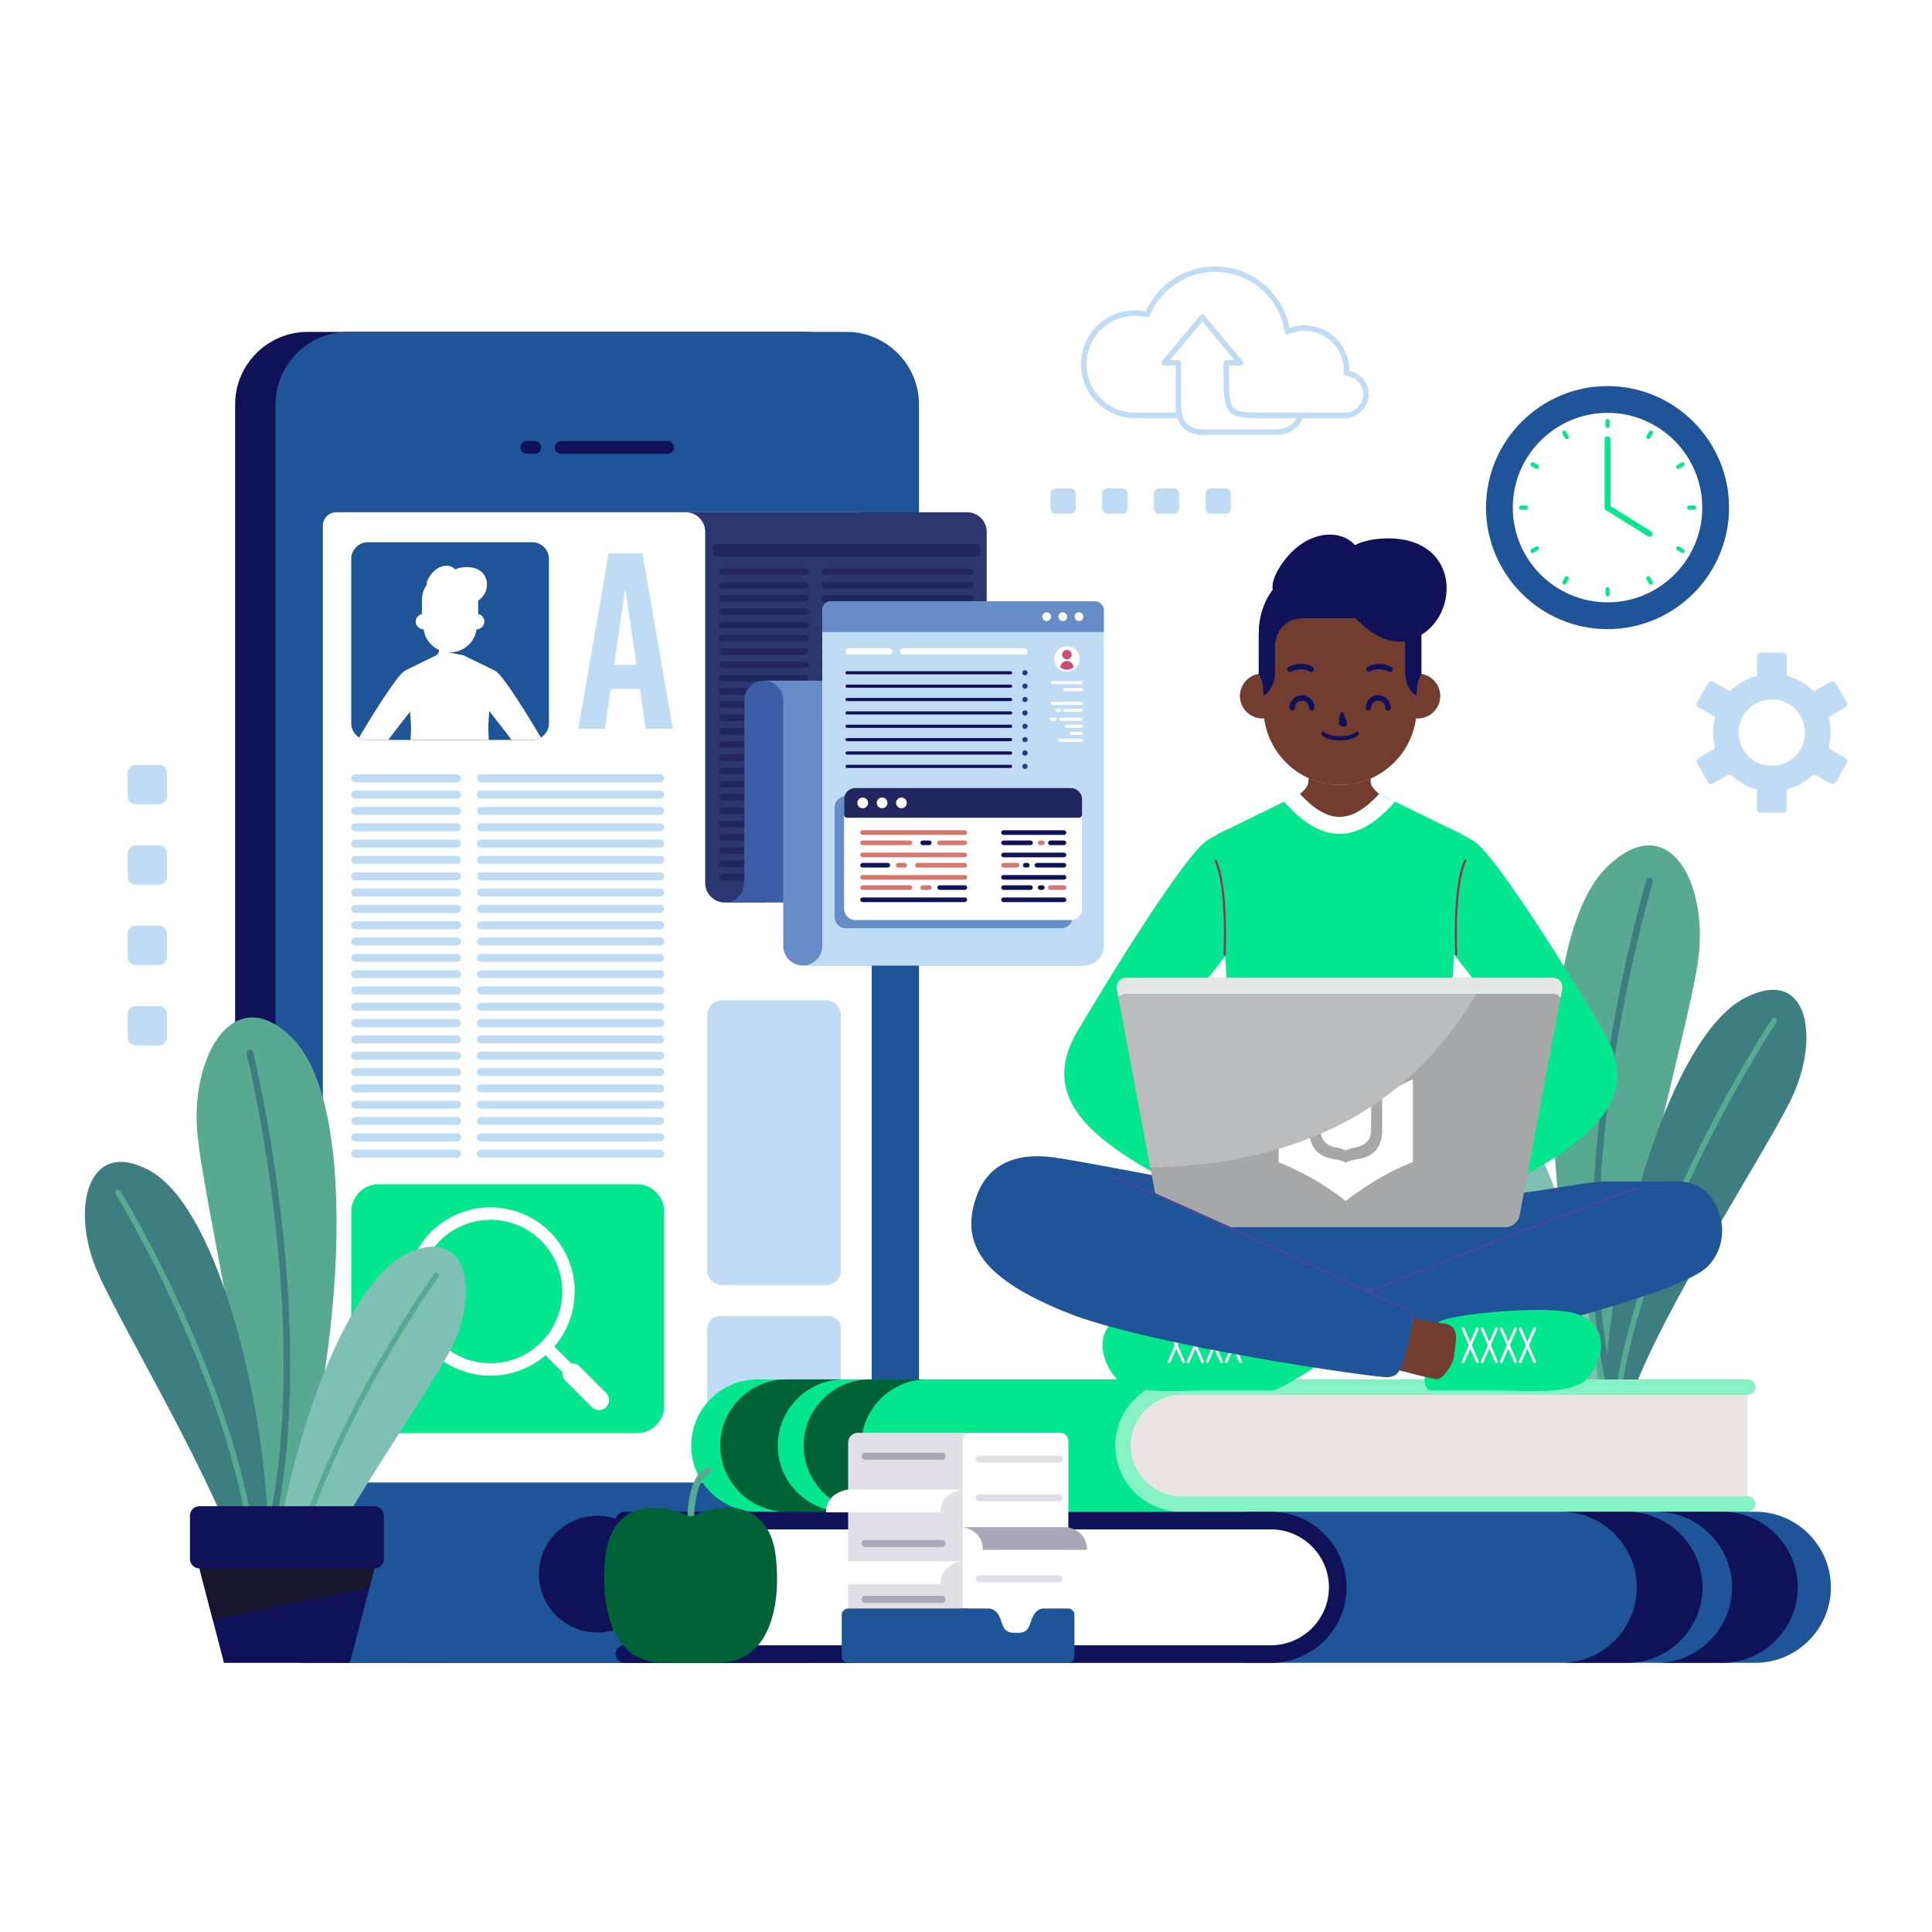 <?xml version="1.0" encoding="utf-8"?>
<!-- Generator: Adobe Illustrator 23.0.1, SVG Export Plug-In . SVG Version: 6.00 Build 0)  -->
<svg version="1.1" xmlns="http://www.w3.org/2000/svg" xmlns:xlink="http://www.w3.org/1999/xlink" x="0px" y="0px"
	 viewBox="0 0 500 500" style="enable-background:new 0 0 500 500;" xml:space="preserve">
<style type="text/css">
	.st0{fill-rule:evenodd;clip-rule:evenodd;fill:#FFFFFF;}
	.st1{fill-rule:evenodd;clip-rule:evenodd;fill:#0F1159;}
	.st2{fill-rule:evenodd;clip-rule:evenodd;fill:#1F5498;}
	.st3{fill-rule:evenodd;clip-rule:evenodd;fill:#BFDCF4;}
	.st4{fill-rule:evenodd;clip-rule:evenodd;fill:#05E78E;}
	.st5{fill-rule:evenodd;clip-rule:evenodd;fill:#58A991;}
	.st6{fill-rule:evenodd;clip-rule:evenodd;fill:#3E7E80;}
	.st7{fill-rule:evenodd;clip-rule:evenodd;fill:#80C0B4;}
	.st8{fill-rule:evenodd;clip-rule:evenodd;fill:#EAE4E5;}
	.st9{fill-rule:evenodd;clip-rule:evenodd;fill:#86F2C3;}
	.st10{fill-rule:evenodd;clip-rule:evenodd;fill:#006338;}
	.st11{fill-rule:evenodd;clip-rule:evenodd;fill:#2C376F;}
	.st12{fill-rule:evenodd;clip-rule:evenodd;fill:#22265E;}
	.st13{fill-rule:evenodd;clip-rule:evenodd;fill:#3D5EA7;}
	.st14{fill-rule:evenodd;clip-rule:evenodd;fill:#678DC8;}
	.st15{fill-rule:evenodd;clip-rule:evenodd;fill:#303685;}
	.st16{fill-rule:evenodd;clip-rule:evenodd;fill:#CE4E73;}
	.st17{fill-rule:evenodd;clip-rule:evenodd;fill:#D7766E;}
	.st18{fill-rule:evenodd;clip-rule:evenodd;fill:#E1DFE5;}
	.st19{fill-rule:evenodd;clip-rule:evenodd;fill:#AAA8B8;}
	.st20{fill-rule:evenodd;clip-rule:evenodd;fill:#17152D;}
	
		.st21{fill-rule:evenodd;clip-rule:evenodd;fill:none;stroke:#BFDCF4;stroke-width:1.417;stroke-linecap:round;stroke-linejoin:round;stroke-miterlimit:22.926;}
	
		.st22{fill-rule:evenodd;clip-rule:evenodd;fill:none;stroke:#FFFFFF;stroke-width:0.709;stroke-linecap:round;stroke-linejoin:round;stroke-miterlimit:2.613;}
	.st23{fill-rule:evenodd;clip-rule:evenodd;fill:#723C2E;}
	.st24{fill-rule:evenodd;clip-rule:evenodd;fill:#A5A7A9;}
	.st25{fill:#FFFFFF;}
	
		.st26{fill-rule:evenodd;clip-rule:evenodd;fill:none;stroke:#943658;stroke-width:0.567;stroke-linecap:round;stroke-linejoin:round;stroke-miterlimit:2.613;}
	
		.st27{fill-rule:evenodd;clip-rule:evenodd;fill:none;stroke:#434B9A;stroke-width:0.567;stroke-linecap:round;stroke-linejoin:round;stroke-miterlimit:2.613;}
	.st28{fill-rule:evenodd;clip-rule:evenodd;fill:#CB6A98;}
	.st29{fill-rule:evenodd;clip-rule:evenodd;fill:#E2B8C7;}
	.st30{fill-rule:evenodd;clip-rule:evenodd;fill:#271D4C;}
	.st31{fill-rule:evenodd;clip-rule:evenodd;fill:#EAD2DD;}
	.st32{fill-rule:evenodd;clip-rule:evenodd;fill:#E5E6E7;}
	.st33{fill-rule:evenodd;clip-rule:evenodd;fill:#BABCBE;}
	.st34{fill:#05E78E;}
</style>
<g id="BACKGROUND">
	<rect x="0" y="0" class="st0" width="500" height="500"/>
</g>
<g id="OBJECTS">
	<g>
		<g>
			<path class="st1" d="M79.62,85.89h128.97c10.32,0,18.77,8.45,18.77,18.77v306.91c0,10.32-8.45,18.77-18.77,18.77H79.62
				c-10.33,0-18.77-8.45-18.77-18.77V104.67C60.84,94.34,69.29,85.89,79.62,85.89z"/>
			<path class="st2" d="M90.09,85.89h128.97c10.33,0,18.77,8.45,18.77,18.77v306.91c0,10.32-8.45,18.77-18.77,18.77H90.09
				c-10.33,0-18.77-8.45-18.77-18.77V104.67C71.32,94.34,79.76,85.89,90.09,85.89z"/>
			<path class="st0" d="M87.03,132.57h135.09c1.91,0,3.47,1.56,3.47,3.47V380.2c0,1.91-1.56,3.47-3.47,3.47H87.03
				c-1.91,0-3.47-1.56-3.47-3.47V136.04C83.56,134.13,85.12,132.57,87.03,132.57z"/>
			<path class="st1" d="M154.57,422.49c8.32,0,15.1-6.78,15.1-15.1c0-8.32-6.78-15.1-15.1-15.1c-8.32,0-15.1,6.78-15.1,15.1
				C139.47,415.71,146.26,422.49,154.57,422.49z"/>
			<path class="st1" d="M145.24,117.46c-0.92,0-1.67-0.75-1.67-1.67c0-0.92,0.75-1.67,1.67-1.67h27.55c0.92,0,1.67,0.75,1.67,1.67
				c0,0.92-0.75,1.67-1.67,1.67H145.24L145.24,117.46z M136.36,117.46c-0.92,0-1.67-0.75-1.67-1.67c0-0.92,0.75-1.67,1.67-1.67h2.04
				c0.92,0,1.67,0.75,1.67,1.67c0,0.92-0.75,1.67-1.67,1.67H136.36z"/>
		</g>
		<g>
			<path class="st2" d="M95.21,140.33h42.54c2.37,0,4.31,1.94,4.31,4.31v42.54c0,2.37-1.94,4.31-4.31,4.31H95.21
				c-2.37,0-4.31-1.94-4.31-4.31v-42.54C90.91,142.26,92.84,140.33,95.21,140.33z"/>
			<path class="st0" d="M139.98,190.85c-0.65,0.4-1.42,0.63-2.23,0.63h-5.39c-1.82-2.54-4.31-5.62-5.75-7.47l-0.08,1.38
				c-0.04,0.69-0.09,1.35-0.13,1.98l-0.03,1.29c0,0,0.06,1.21,0.13,2.81h-20.26c0.07-1.6,0.13-2.81,0.13-2.81l-0.03-1.29
				c-0.04-0.64-0.09-1.3-0.13-1.98l-0.07-1.22c-1.48,1.89-3.87,4.87-5.62,7.31h-5.31c-0.83,0-1.61-0.24-2.27-0.65
				c2.91-4.92,9.7-15.96,11.7-17.12c0.34-0.19,0.62-0.35,0.86-0.48l0-0.02l6.86-3.35l0.48-0.23l0,0l0,0
				c0.49-0.37,0.76-0.8,0.76-1.09v-0.33c-2.11-0.96-3.66-2.97-3.97-5.35h0h0l0,0h0l-0.01,0h0l-0.02,0h0h0l0,0h0h0h-0.01h0l-0.01,0h0
				l0,0h0h0h0h0h0h0h0h0h0h0h0h0h0h0l0,0h0h0h0h0h0h0h0h0l0,0h0h0h0h0l-0.01,0h0h0h-0.01h0h0h0c-1.1-0.02-1.98-0.93-1.96-2.04
				c0.02-0.95,0.7-1.73,1.59-1.92l0,0l0,0h0h0l0,0l0,0h0h0h0l0,0h0l0,0l0,0h0l0,0h0l0,0h0l0,0h0h0h0l0,0l0,0h0v0h0h0l0,0h0h0l0,0
				l0,0h0v0h0h0h0l0,0l0,0h0h0h0h0l0,0h0l0,0l0,0l0,0h0l0,0l0,0h0h0l0,0h0h0l0,0h0l0,0l0,0h0h0l0,0h0h0h0l0,0h0v0h0h0l0,0h0l0,0h0h0
				l0,0h0l0,0h0l0,0h0h0l0,0h0l0,0l0,0h0l0,0l0,0l0,0h0h0l0,0h0h0v0h0l0,0h0h0h0h0h0l0,0l0,0h0l0,0l0,0l0,0l0,0l0,0l0,0
				c0,0,0-1.86,0-3.49c0-1.21,0.25-2.72,1.26-4.04c-0.13-0.59,0.21-1.46,0.79-2.3c2.22-3.21,5.37-3.14,6.57-1.7
				c0.7-0.36,1.61-0.56,2.55-0.6c6.69-0.3,6.96,6.44,3.4,8.64v0c0,1.63,0,3.49,0,3.49l0,0l0,0v0l0,0h0h0l0,0h0v0h0l0,0h0h0l0,0h0
				l0,0h0l0,0l0,0h0l0,0h0h0h0l0,0h0h0v0h0l0,0h0h0l0,0h0h0h0h0l0,0h0l0,0h0h0h0h0l0,0l0,0h0l0,0h0l0,0l0,0l0,0h0h0l0,0v0h0l0,0h0h0
				h0h0l0,0l0,0h0l0,0l0,0l0,0h0h0h0h0l0,0h0l0,0h0h0l0,0h0h0l0,0h0l0,0h0h0h0v0h0h0l0,0h0l0,0h0l0,0h0h0l0,0l0,0l0,0h0l0,0h0h0l0,0
				l0,0h0h0h0l0,0h0h0h0l0,0l0,0c0.89,0.19,1.57,0.97,1.59,1.92c0.02,1.11-0.86,2.02-1.96,2.04h0h0h0h-0.01h0h0l-0.01,0h0h0h0l0,0h0
				h0h0h0h0h0h0h0h0l0,0h0h0h0h0h0h0h-0.01h0h0h0h0h0l0,0h0h-0.01l0,0h0h0h0h0h0h0l0,0h0h0h0h0h0l-0.01,0h0h0l-0.01,0h0l0,0h0h0
				c-0.44,3.35-3.33,5.96-6.8,5.96l0,0c-0.2,0-0.4-0.01-0.59-0.03h0l4.09,0.83l0.47,0.24l6.86,3.35l0,0
				c0.27,0.14,0.62,0.33,1.07,0.59C130.32,174.96,137.06,185.9,139.98,190.85z"/>
			<path class="st3" d="M170.86,200.4h-46.38c-0.57,0-1.03,0.46-1.03,1.03l0,0c0,0.57,0.47,1.03,1.03,1.03h46.38
				c0.57,0,1.03-0.46,1.03-1.03l0,0C171.9,200.87,171.43,200.4,170.86,200.4L170.86,200.4z M91.94,297.54h26.34
				c0.57,0,1.03,0.46,1.03,1.03l0,0c0,0.57-0.46,1.03-1.03,1.03H91.94c-0.57,0-1.03-0.46-1.03-1.03l0,0
				C90.91,298,91.37,297.54,91.94,297.54L91.94,297.54z M170.86,297.54h-46.38c-0.57,0-1.03,0.46-1.03,1.03l0,0
				c0,0.57,0.47,1.03,1.03,1.03h46.38c0.57,0,1.03-0.46,1.03-1.03l0,0C171.9,298,171.43,297.54,170.86,297.54L170.86,297.54z
				 M91.94,293.32h26.34c0.57,0,1.03,0.47,1.03,1.03l0,0c0,0.57-0.46,1.03-1.03,1.03H91.94c-0.57,0-1.03-0.46-1.03-1.03l0,0
				C90.91,293.78,91.37,293.32,91.94,293.32L91.94,293.32z M170.86,293.32h-46.38c-0.57,0-1.03,0.47-1.03,1.03l0,0
				c0,0.57,0.47,1.03,1.03,1.03h46.38c0.57,0,1.03-0.46,1.03-1.03l0,0C171.9,293.78,171.43,293.32,170.86,293.32L170.86,293.32z
				 M91.94,289.09h26.34c0.57,0,1.03,0.47,1.03,1.03l0,0c0,0.57-0.46,1.03-1.03,1.03H91.94c-0.57,0-1.03-0.46-1.03-1.03l0,0
				C90.91,289.56,91.37,289.09,91.94,289.09L91.94,289.09z M170.86,289.09h-46.38c-0.57,0-1.03,0.47-1.03,1.03l0,0
				c0,0.57,0.47,1.03,1.03,1.03h46.38c0.57,0,1.03-0.46,1.03-1.03l0,0C171.9,289.56,171.43,289.09,170.86,289.09L170.86,289.09z
				 M91.94,284.87h26.34c0.57,0,1.03,0.46,1.03,1.03v0c0,0.57-0.46,1.03-1.03,1.03H91.94c-0.57,0-1.03-0.46-1.03-1.03v0
				C90.91,285.33,91.37,284.87,91.94,284.87L91.94,284.87z M170.86,284.87h-46.38c-0.57,0-1.03,0.46-1.03,1.03v0
				c0,0.57,0.47,1.03,1.03,1.03h46.38c0.57,0,1.03-0.46,1.03-1.03v0C171.9,285.33,171.43,284.87,170.86,284.87L170.86,284.87z
				 M91.94,280.65h26.34c0.57,0,1.03,0.47,1.03,1.03v0c0,0.57-0.46,1.03-1.03,1.03H91.94c-0.57,0-1.03-0.46-1.03-1.03v0
				C90.91,281.11,91.37,280.65,91.94,280.65L91.94,280.65z M170.86,280.65h-46.38c-0.57,0-1.03,0.47-1.03,1.03v0
				c0,0.57,0.47,1.03,1.03,1.03h46.38c0.57,0,1.03-0.46,1.03-1.03v0C171.9,281.11,171.43,280.65,170.86,280.65L170.86,280.65z
				 M91.94,276.42h26.34c0.57,0,1.03,0.46,1.03,1.03l0,0c0,0.57-0.46,1.03-1.03,1.03H91.94c-0.57,0-1.03-0.46-1.03-1.03l0,0
				C90.91,276.89,91.37,276.42,91.94,276.42L91.94,276.42z M170.86,276.42h-46.38c-0.57,0-1.03,0.46-1.03,1.03l0,0
				c0,0.57,0.47,1.03,1.03,1.03h46.38c0.57,0,1.03-0.46,1.03-1.03l0,0C171.9,276.89,171.43,276.42,170.86,276.42L170.86,276.42z
				 M91.94,272.2h26.34c0.57,0,1.03,0.47,1.03,1.03l0,0c0,0.57-0.46,1.03-1.03,1.03H91.94c-0.57,0-1.03-0.46-1.03-1.03l0,0
				C90.91,272.67,91.37,272.2,91.94,272.2L91.94,272.2z M170.86,272.2h-46.38c-0.57,0-1.03,0.47-1.03,1.03l0,0
				c0,0.57,0.47,1.03,1.03,1.03h46.38c0.57,0,1.03-0.46,1.03-1.03l0,0C171.9,272.67,171.43,272.2,170.86,272.2L170.86,272.2z
				 M91.94,267.98h26.34c0.57,0,1.03,0.47,1.03,1.03l0,0c0,0.57-0.46,1.03-1.03,1.03H91.94c-0.57,0-1.03-0.46-1.03-1.03l0,0
				C90.91,268.44,91.37,267.98,91.94,267.98L91.94,267.98z M170.86,267.98h-46.38c-0.57,0-1.03,0.47-1.03,1.03l0,0
				c0,0.57,0.47,1.03,1.03,1.03h46.38c0.57,0,1.03-0.46,1.03-1.03l0,0C171.9,268.44,171.43,267.98,170.86,267.98L170.86,267.98z
				 M91.94,263.75h26.34c0.57,0,1.03,0.47,1.03,1.03l0,0c0,0.57-0.46,1.03-1.03,1.03H91.94c-0.57,0-1.03-0.47-1.03-1.03l0,0
				C90.91,264.22,91.37,263.75,91.94,263.75L91.94,263.75z M170.86,263.75h-46.38c-0.57,0-1.03,0.47-1.03,1.03l0,0
				c0,0.57,0.47,1.03,1.03,1.03h46.38c0.57,0,1.03-0.47,1.03-1.03l0,0C171.9,264.22,171.43,263.75,170.86,263.75L170.86,263.75z
				 M91.94,259.53h26.34c0.57,0,1.03,0.46,1.03,1.03l0,0c0,0.57-0.46,1.03-1.03,1.03H91.94c-0.57,0-1.03-0.46-1.03-1.03l0,0
				C90.91,259.99,91.37,259.53,91.94,259.53L91.94,259.53z M170.86,259.53h-46.38c-0.57,0-1.03,0.47-1.03,1.03l0,0
				c0,0.57,0.47,1.03,1.03,1.03h46.38c0.57,0,1.03-0.46,1.03-1.03l0,0C171.9,259.99,171.43,259.53,170.86,259.53L170.86,259.53z
				 M91.94,255.31h26.34c0.57,0,1.03,0.46,1.03,1.03l0,0c0,0.57-0.46,1.03-1.03,1.03H91.94c-0.57,0-1.03-0.47-1.03-1.03l0,0
				C90.91,255.77,91.37,255.31,91.94,255.31L91.94,255.31z M170.86,255.31h-46.38c-0.57,0-1.03,0.46-1.03,1.03l0,0
				c0,0.57,0.47,1.03,1.03,1.03h46.38c0.57,0,1.03-0.47,1.03-1.03l0,0C171.9,255.77,171.43,255.31,170.86,255.31L170.86,255.31z
				 M91.94,251.08h26.34c0.57,0,1.03,0.47,1.03,1.04l0,0c0,0.57-0.46,1.03-1.03,1.03H91.94c-0.57,0-1.03-0.47-1.03-1.03l0,0
				C90.91,251.55,91.37,251.08,91.94,251.08L91.94,251.08z M170.86,251.08h-46.38c-0.57,0-1.03,0.47-1.03,1.04l0,0
				c0,0.57,0.47,1.03,1.03,1.03h46.38c0.57,0,1.03-0.47,1.03-1.03l0,0C171.9,251.55,171.43,251.08,170.86,251.08L170.86,251.08z
				 M91.94,246.86h26.34c0.57,0,1.03,0.47,1.03,1.03l0,0c0,0.57-0.46,1.03-1.03,1.03H91.94c-0.57,0-1.03-0.46-1.03-1.03l0,0
				C90.91,247.32,91.37,246.86,91.94,246.86L91.94,246.86z M170.86,246.86h-46.38c-0.57,0-1.03,0.47-1.03,1.03l0,0
				c0,0.57,0.47,1.03,1.03,1.03h46.38c0.57,0,1.03-0.46,1.03-1.03l0,0C171.9,247.32,171.43,246.86,170.86,246.86L170.86,246.86z
				 M91.94,242.64h26.34c0.57,0,1.03,0.46,1.03,1.03l0,0c0,0.57-0.46,1.03-1.03,1.03H91.94c-0.57,0-1.03-0.46-1.03-1.03l0,0
				C90.91,243.1,91.37,242.64,91.94,242.64L91.94,242.64z M170.86,242.64h-46.38c-0.57,0-1.03,0.46-1.03,1.03l0,0
				c0,0.57,0.47,1.03,1.03,1.03h46.38c0.57,0,1.03-0.46,1.03-1.03l0,0C171.9,243.1,171.43,242.64,170.86,242.64L170.86,242.64z
				 M91.94,238.41h26.34c0.57,0,1.03,0.46,1.03,1.03v0c0,0.57-0.46,1.03-1.03,1.03H91.94c-0.57,0-1.03-0.47-1.03-1.03v0
				C90.91,238.88,91.37,238.41,91.94,238.41L91.94,238.41z M170.86,238.41h-46.38c-0.57,0-1.03,0.47-1.03,1.03v0
				c0,0.57,0.47,1.03,1.03,1.03h46.38c0.57,0,1.03-0.47,1.03-1.03v0C171.9,238.88,171.43,238.41,170.86,238.41L170.86,238.41z
				 M91.94,234.19h26.34c0.57,0,1.03,0.46,1.03,1.03v0c0,0.57-0.46,1.03-1.03,1.03H91.94c-0.57,0-1.03-0.46-1.03-1.03v0
				C90.91,234.65,91.37,234.19,91.94,234.19L91.94,234.19z M170.86,234.19h-46.38c-0.57,0-1.03,0.46-1.03,1.03v0
				c0,0.57,0.47,1.03,1.03,1.03h46.38c0.57,0,1.03-0.46,1.03-1.03v0C171.9,234.65,171.43,234.19,170.86,234.19L170.86,234.19z
				 M91.94,229.96h26.34c0.57,0,1.03,0.46,1.03,1.03l0,0c0,0.57-0.46,1.03-1.03,1.03H91.94c-0.57,0-1.03-0.47-1.03-1.03l0,0
				C90.91,230.43,91.37,229.96,91.94,229.96L91.94,229.96z M170.86,229.96h-46.38c-0.57,0-1.03,0.47-1.03,1.03l0,0
				c0,0.57,0.47,1.03,1.03,1.03h46.38c0.57,0,1.03-0.47,1.03-1.03l0,0C171.9,230.43,171.43,229.96,170.86,229.96L170.86,229.96z
				 M91.94,225.74h26.34c0.57,0,1.03,0.47,1.03,1.03l0,0c0,0.57-0.46,1.03-1.03,1.03H91.94c-0.57,0-1.03-0.46-1.03-1.03l0,0
				C90.91,226.21,91.37,225.74,91.94,225.74L91.94,225.74z M170.86,225.74h-46.38c-0.57,0-1.03,0.47-1.03,1.03l0,0
				c0,0.57,0.47,1.03,1.03,1.03h46.38c0.57,0,1.03-0.46,1.03-1.03l0,0C171.9,226.21,171.43,225.74,170.86,225.74L170.86,225.74z
				 M91.94,221.52h26.34c0.57,0,1.03,0.46,1.03,1.03l0,0c0,0.57-0.46,1.03-1.03,1.03H91.94c-0.57,0-1.03-0.47-1.03-1.03l0,0
				C90.91,221.98,91.37,221.52,91.94,221.52L91.94,221.52z M170.86,221.52h-46.38c-0.57,0-1.03,0.46-1.03,1.03l0,0
				c0,0.57,0.47,1.03,1.03,1.03h46.38c0.57,0,1.03-0.47,1.03-1.03l0,0C171.9,221.98,171.43,221.52,170.86,221.52L170.86,221.52z
				 M91.94,217.29h26.34c0.57,0,1.03,0.46,1.03,1.03l0,0c0,0.57-0.46,1.03-1.03,1.03H91.94c-0.57,0-1.03-0.46-1.03-1.03l0,0
				C90.91,217.76,91.37,217.29,91.94,217.29L91.94,217.29z M170.86,217.29h-46.38c-0.57,0-1.03,0.47-1.03,1.03l0,0
				c0,0.57,0.47,1.03,1.03,1.03h46.38c0.57,0,1.03-0.46,1.03-1.03l0,0C171.9,217.76,171.43,217.29,170.86,217.29L170.86,217.29z
				 M91.94,213.07h26.34c0.57,0,1.03,0.46,1.03,1.03v0c0,0.57-0.46,1.03-1.03,1.03H91.94c-0.57,0-1.03-0.47-1.03-1.03v0
				C90.91,213.54,91.37,213.07,91.94,213.07L91.94,213.07z M170.86,213.07h-46.38c-0.57,0-1.03,0.46-1.03,1.03v0
				c0,0.57,0.47,1.03,1.03,1.03h46.38c0.57,0,1.03-0.47,1.03-1.03v0C171.9,213.54,171.43,213.07,170.86,213.07L170.86,213.07z
				 M91.94,208.85h26.34c0.57,0,1.03,0.46,1.03,1.03l0,0c0,0.57-0.46,1.03-1.03,1.03H91.94c-0.57,0-1.03-0.47-1.03-1.03l0,0
				C90.91,209.31,91.37,208.85,91.94,208.85L91.94,208.85z M170.86,208.85h-46.38c-0.57,0-1.03,0.46-1.03,1.03l0,0
				c0,0.57,0.47,1.03,1.03,1.03h46.38c0.57,0,1.03-0.47,1.03-1.03l0,0C171.9,209.31,171.43,208.85,170.86,208.85L170.86,208.85z
				 M91.94,204.63h26.34c0.57,0,1.03,0.46,1.03,1.03l0,0c0,0.57-0.46,1.03-1.03,1.03H91.94c-0.57,0-1.03-0.47-1.03-1.03l0,0
				C90.91,205.09,91.37,204.63,91.94,204.63L91.94,204.63z M170.86,204.63h-46.38c-0.57,0-1.03,0.46-1.03,1.03l0,0
				c0,0.57,0.47,1.03,1.03,1.03h46.38c0.57,0,1.03-0.47,1.03-1.03l0,0C171.9,205.09,171.43,204.63,170.86,204.63L170.86,204.63z
				 M91.94,200.4h26.34c0.57,0,1.03,0.46,1.03,1.03l0,0c0,0.57-0.46,1.03-1.03,1.03H91.94c-0.57,0-1.03-0.46-1.03-1.03l0,0
				C90.91,200.87,91.37,200.4,91.94,200.4z"/>
			<path class="st3" d="M166.26,143.21h-8.75l-7.84,45.39h6.87l1.49-10.31h7.59l1.49,10.31h7L166.26,143.21L166.26,143.21z
				 M161.91,152.94l2.79,19.13h-5.77l2.79-19.13H161.91z"/>
			<path class="st3" d="M186.35,340.6h27.93c1.83,0,3.32,1.5,3.32,3.32v23.67c0,1.83-1.5,3.32-3.32,3.32h-27.93
				c-1.83,0-3.32-1.49-3.32-3.32v-23.67C183.03,342.09,184.52,340.6,186.35,340.6z"/>
			<path class="st3" d="M186.82,258.9h27c2.08,0,3.79,1.71,3.79,3.79v66.07c0,2.08-1.71,3.79-3.79,3.79h-27
				c-2.08,0-3.79-1.71-3.79-3.79v-66.07C183.03,260.6,184.73,258.9,186.82,258.9z"/>
			<path class="st4" d="M97.97,306.49h66.87c3.88,0,7.06,3.18,7.06,7.06v50.3c0,3.88-3.18,7.06-7.06,7.06H97.97
				c-3.88,0-7.06-3.18-7.06-7.06v-50.3C90.91,309.67,94.08,306.49,97.97,306.49z"/>
			<path class="st0" d="M111.55,318.85c4.25-4.25,9.83-6.38,15.4-6.38c5.57,0,11.15,2.13,15.4,6.38c4.25,4.25,6.38,9.83,6.38,15.4
				c0,5.07-1.76,10.14-5.28,14.22l4.4,4.4c0.77-0.09,1.57,0.16,2.16,0.75l6.86,6.86c1.02,1.02,1.02,2.67,0,3.69
				c-1.02,1.02-2.67,1.02-3.69,0l-6.86-6.86c-0.59-0.59-0.84-1.39-0.75-2.16l-4.4-4.4c-4.08,3.52-9.15,5.28-14.22,5.28
				c-5.57,0-11.15-2.13-15.4-6.38c-4.25-4.25-6.38-9.83-6.38-15.4C105.17,328.68,107.3,323.1,111.55,318.85L111.55,318.85z
				 M126.95,315.69c-4.75,0-9.5,1.81-13.12,5.44c-3.62,3.62-5.44,8.37-5.44,13.12c0,4.75,1.81,9.5,5.44,13.12
				c3.62,3.62,8.37,5.44,13.12,5.44c4.75,0,9.5-1.81,13.12-5.44c3.62-3.62,5.44-8.37,5.44-13.12c0-4.75-1.81-9.5-5.44-13.12
				C136.45,317.51,131.7,315.69,126.95,315.69z"/>
		</g>
	</g>
	<g>
		<g>
			<path class="st5" d="M415.93,224.34c15.92-15.41,26.18,4.16,23.6,23.81c-2.44,18.63-21.76,82.53-20.15,109.42h-6.15
				C399.95,323.09,395.56,244.06,415.93,224.34z"/>
			<path class="st6" d="M415.49,357.56c-11.86-54.34,10.5-129.45,10.58-129.71c0.14-0.47,0.62-0.75,1.08-0.64
				c0.46,0.11,0.73,0.58,0.59,1.05c-0.07,0.25-22.47,75.45-10.46,129.3H415.49z"/>
		</g>
		<g>
			<path class="st6" d="M451.53,258.29c16.38-8.45,19.45,9.99,12.46,25.23c-5.8,12.64-30.46,50.02-40.29,74.04h-8.11
				C416.6,324.37,432.2,268.26,451.53,258.29z"/>
			<path class="st5" d="M418.55,357.56c7.57-44.89,39.91-93.69,40.03-93.86c0.22-0.34,0.68-0.45,1.01-0.24
				c0.33,0.21,0.42,0.65,0.19,1c-0.12,0.18-32.25,48.66-39.79,93.11H418.55z"/>
		</g>
		<g>
			<path class="st7" d="M383.05,279.6c-15.11-6.75-18.45,10.71-12.29,24.48c4.17,9.32,19.69,33.18,29.93,53.48h12.87
				C410.73,326.85,398.67,286.57,383.05,279.6z"/>
			<path class="st5" d="M408.96,357.56c-9.07-37.21-32.55-72.27-32.65-72.41c-0.2-0.3-0.62-0.38-0.94-0.16
				c-0.32,0.22-0.41,0.64-0.21,0.95c0.09,0.14,23.32,34.84,32.39,71.62H408.96z"/>
		</g>
	</g>
	<g>
		<path class="st4" d="M196.01,356.99h114.57c4.71,0,8.99,1.93,12.09,5.03c3.1,3.1,5.03,7.39,5.03,12.09c0,4.71-1.93,8.99-5.03,12.1
			c-3.1,3.1-7.38,5.03-12.09,5.03H196.01c-4.71,0-8.99-1.93-12.09-5.03c-3.1-3.1-5.03-7.38-5.03-12.1c0-4.71,1.93-8.99,5.03-12.09
			C187.02,358.91,191.3,356.99,196.01,356.99z"/>
		<path class="st8" d="M452.28,358.98H305.77c-8.32,0-15.13,6.81-15.13,15.13l0,0c0,8.32,6.81,15.13,15.13,15.13h146.51V358.98z"/>
		<path class="st9" d="M452.28,356.99c1.1,0,1.99,0.89,1.99,2c0,1.1-0.89,1.99-1.99,1.99H305.77c-3.61,0-6.89,1.48-9.27,3.86
			c-2.38,2.38-3.86,5.66-3.86,9.27c0,3.61,1.48,6.9,3.86,9.28c2.38,2.38,5.66,3.86,9.27,3.86h146.51c1.1,0,1.99,0.89,1.99,2
			s-0.89,2-1.99,2H305.77c-4.71,0-8.99-1.93-12.09-5.03c-3.1-3.1-5.03-7.38-5.03-12.1c0-4.71,1.93-8.99,5.03-12.09
			c3.1-3.1,7.39-5.03,12.09-5.03H452.28z"/>
		<path class="st10" d="M201.29,374.11c0-4.71,1.93-8.99,5.03-12.09c3.1-3.1,7.38-5.03,12.1-5.03h-14.9c-4.71,0-8.99,1.93-12.1,5.03
			c-3.1,3.1-5.03,7.39-5.03,12.09c0,4.71,1.93,8.99,5.03,12.1c3.1,3.1,7.38,5.03,12.1,5.03h14.9c-4.71,0-8.99-1.93-12.1-5.03
			C203.21,383.11,201.29,378.82,201.29,374.11z"/>
		<path class="st10" d="M222.87,374.11c0-4.71,1.93-8.99,5.03-12.09c3.1-3.1,7.39-5.03,12.1-5.03H225.1c-4.71,0-8.99,1.93-12.1,5.03
			c-3.1,3.1-5.03,7.39-5.03,12.09c0,4.71,1.93,8.99,5.03,12.1c3.1,3.1,7.39,5.03,12.1,5.03h14.89c-4.71,0-8.99-1.93-12.1-5.03
			C224.79,383.11,222.87,378.82,222.87,374.11z"/>
	</g>
	<g>
		<path class="st2" d="M416.03,162.82c17.32,0,31.45-14.13,31.45-31.45c0-17.32-14.13-31.45-31.45-31.45
			c-17.32,0-31.45,14.13-31.45,31.45C384.58,148.69,398.71,162.82,416.03,162.82z"/>
		<path class="st0" d="M416.03,155.89c13.5,0,24.52-11.01,24.52-24.52c0-13.51-11.02-24.52-24.52-24.52
			c-13.5,0-24.52,11.01-24.52,24.52C391.51,144.87,402.53,155.89,416.03,155.89z"/>
		<g>
			<g>
				<path class="st4" d="M416.03,108.42L416.03,108.42c0.29,0,0.53,0.24,0.53,0.53v1.3c0,0.29-0.24,0.53-0.53,0.53l0,0
					c-0.29,0-0.53-0.24-0.53-0.53v-1.3C415.5,108.66,415.74,108.42,416.03,108.42z"/>
				<path class="st4" d="M416.03,151.95L416.03,151.95c0.29,0,0.53,0.24,0.53,0.53v1.3c0,0.29-0.24,0.53-0.53,0.53l0,0
					c-0.29,0-0.53-0.24-0.53-0.53v-1.3C415.5,152.19,415.74,151.95,416.03,151.95z"/>
			</g>
			<g>
				<path class="st4" d="M427.5,111.5L427.5,111.5c0.26,0.15,0.34,0.47,0.2,0.73l-0.65,1.12c-0.15,0.25-0.47,0.34-0.73,0.2l0,0
					c-0.25-0.15-0.34-0.47-0.19-0.73l0.65-1.12C426.92,111.44,427.25,111.35,427.5,111.5z"/>
				<path class="st4" d="M405.74,149.19L405.74,149.19c0.26,0.15,0.34,0.47,0.2,0.73l-0.65,1.12c-0.15,0.25-0.47,0.34-0.73,0.19l0,0
					c-0.25-0.15-0.34-0.47-0.19-0.73l0.65-1.12C405.16,149.13,405.49,149.04,405.74,149.19z"/>
			</g>
			<g>
				<path class="st4" d="M435.9,119.9L435.9,119.9c0.15,0.25,0.06,0.58-0.2,0.73l-1.12,0.65c-0.25,0.15-0.58,0.06-0.73-0.19v0
					c-0.15-0.25-0.06-0.58,0.2-0.73l1.12-0.65C435.43,119.55,435.75,119.64,435.9,119.9z"/>
				<path class="st4" d="M398.21,141.66L398.21,141.66c0.15,0.25,0.06,0.58-0.2,0.73l-1.12,0.65c-0.25,0.15-0.58,0.06-0.73-0.19l0,0
					c-0.15-0.25-0.06-0.58,0.19-0.73l1.12-0.65C397.73,141.32,398.06,141.4,398.21,141.66z"/>
			</g>
			<g>
				<path class="st4" d="M438.97,131.37L438.97,131.37c0,0.29-0.24,0.53-0.53,0.53h-1.3c-0.29,0-0.53-0.24-0.53-0.53v0
					c0-0.29,0.24-0.53,0.53-0.53h1.3C438.73,130.83,438.97,131.07,438.97,131.37z"/>
				<path class="st4" d="M395.45,131.37L395.45,131.37c0,0.29-0.24,0.53-0.53,0.53h-1.3c-0.29,0-0.53-0.24-0.53-0.53v0
					c0-0.29,0.24-0.53,0.53-0.53h1.3C395.21,130.83,395.45,131.07,395.45,131.37z"/>
			</g>
			<g>
				<path class="st4" d="M435.9,142.84L435.9,142.84c-0.15,0.26-0.47,0.34-0.73,0.2l-1.12-0.65c-0.25-0.15-0.34-0.47-0.2-0.73v0
					c0.15-0.25,0.47-0.34,0.73-0.2l1.12,0.65C435.96,142.26,436.05,142.59,435.9,142.84z"/>
				<path class="st4" d="M398.21,121.08L398.21,121.08c-0.15,0.26-0.47,0.34-0.73,0.2l-1.12-0.65c-0.25-0.15-0.34-0.47-0.19-0.73
					l0,0c0.15-0.25,0.47-0.34,0.73-0.2l1.12,0.65C398.27,120.5,398.35,120.82,398.21,121.08z"/>
			</g>
			<g>
				<path class="st4" d="M427.5,151.24L427.5,151.24c-0.26,0.15-0.58,0.06-0.73-0.19l-0.65-1.12c-0.15-0.25-0.06-0.58,0.19-0.73l0,0
					c0.25-0.15,0.58-0.06,0.73,0.2l0.65,1.12C427.84,150.76,427.76,151.09,427.5,151.24z"/>
				<path class="st4" d="M405.74,113.54L405.74,113.54c-0.26,0.15-0.58,0.06-0.73-0.19l-0.65-1.12c-0.15-0.25-0.06-0.58,0.19-0.73
					l0,0c0.25-0.15,0.58-0.06,0.73,0.2l0.65,1.12C406.08,113.07,405.99,113.4,405.74,113.54z"/>
			</g>
			<path class="st4" d="M416.78,131.37c0,0.42-0.34,0.75-0.75,0.75c-0.42,0-0.75-0.34-0.75-0.75v-17.69c0-0.42,0.34-0.75,0.75-0.75
				c0.42,0,0.75,0.34,0.75,0.75V131.37z"/>
		</g>
		<path class="st4" d="M415.63,132.01c-0.36-0.22-0.46-0.69-0.24-1.04c0.22-0.35,0.68-0.46,1.04-0.24l10.87,6.79
			c0.35,0.22,0.46,0.69,0.24,1.04c-0.22,0.35-0.69,0.46-1.04,0.24L415.63,132.01z"/>
	</g>
	<path class="st2" d="M454.27,391.24H323.43c-5.38,0-10.27,2.2-13.81,5.74c-3.54,3.54-5.74,8.43-5.74,13.81
		c0,5.38,2.2,10.27,5.74,13.81c3.54,3.54,8.43,5.74,13.81,5.74h130.84c5.38,0,10.27-2.2,13.81-5.74c3.55-3.54,5.75-8.43,5.75-13.81
		c0-5.38-2.2-10.27-5.75-13.81C464.54,393.44,459.65,391.24,454.27,391.24z"/>
	<path class="st0" d="M161.61,393.52h167.32c9.5,0,17.28,7.77,17.28,17.28l0,0c0,9.5-7.78,17.28-17.28,17.28H161.61V393.52z"/>
	<path class="st1" d="M161.61,391.24c-1.26,0-2.28,1.02-2.28,2.28c0,1.26,1.02,2.28,2.28,2.28h167.32c4.12,0,7.87,1.69,10.59,4.41
		c2.72,2.72,4.41,6.47,4.41,10.59c0,4.12-1.69,7.87-4.41,10.59c-2.72,2.72-6.47,4.41-10.59,4.41H161.61c-1.26,0-2.28,1.02-2.28,2.28
		c0,1.26,1.02,2.28,2.28,2.28h167.32c5.38,0,10.27-2.2,13.81-5.74c3.54-3.54,5.75-8.43,5.75-13.81c0-5.38-2.2-10.27-5.75-13.81
		c-3.54-3.54-8.43-5.74-13.81-5.74H161.61z"/>
	<path class="st1" d="M448.25,410.79c0-5.38-2.2-10.27-5.75-13.81c-3.54-3.54-8.43-5.74-13.81-5.74h17.01
		c5.38,0,10.27,2.2,13.81,5.74c3.54,3.54,5.74,8.43,5.74,13.81c0,5.38-2.2,10.27-5.74,13.81c-3.54,3.54-8.43,5.74-13.81,5.74h-17.01
		c5.38,0,10.27-2.2,13.81-5.74C446.05,421.06,448.25,416.17,448.25,410.79z"/>
	<path class="st1" d="M423.6,410.79c0-5.38-2.2-10.27-5.74-13.81c-3.54-3.54-8.43-5.74-13.81-5.74h17.01
		c5.38,0,10.27,2.2,13.81,5.74c3.54,3.54,5.74,8.43,5.74,13.81c0,5.38-2.2,10.27-5.74,13.81c-3.54,3.54-8.43,5.74-13.81,5.74h-17.01
		c5.38,0,10.27-2.2,13.81-5.74C421.4,421.06,423.6,416.17,423.6,410.79z"/>
	<g>
		<g>
			<path class="st11" d="M198.04,233.57h-10.49c-2.78,0-5.05-2.27-5.05-5.05v-1.97v-12.22V197.3v-20.84v-38.84
				c0-2.78-2.27-5.05-5.05-5.05h72.86c2.78,0,5.05,2.27,5.05,5.05v38.84v20.84v29.24c0,1.27-1.04,2.32-2.32,2.32h-55V233.57z"/>
			<path class="st12" d="M252.85,140.79H185.3c-0.46,0-0.84,0.38-0.84,0.84v1.49c0,0.46,0.38,0.84,0.84,0.84h67.54
				c0.46,0,0.84-0.38,0.84-0.84v-1.49C253.68,141.16,253.31,140.79,252.85,140.79z"/>
			<path class="st12" d="M251.16,147.16h-37.71c-0.46,0-0.84,0.38-0.84,0.84v0c0,0.46,0.38,0.84,0.84,0.84h37.71
				c0.46,0,0.84-0.38,0.84-0.84v0C252,147.54,251.62,147.16,251.16,147.16L251.16,147.16z M186.99,226.15h21.42
				c0.46,0,0.84,0.38,0.84,0.84l0,0c0,0.46-0.38,0.84-0.84,0.84h-21.42c-0.46,0-0.84-0.38-0.84-0.84l0,0
				C186.15,226.53,186.52,226.15,186.99,226.15L186.99,226.15z M251.16,226.15h-37.71c-0.46,0-0.84,0.38-0.84,0.84l0,0
				c0,0.46,0.38,0.84,0.84,0.84h37.71c0.46,0,0.84-0.38,0.84-0.84l0,0C252,226.53,251.62,226.15,251.16,226.15L251.16,226.15z
				 M186.99,222.72h21.42c0.46,0,0.84,0.38,0.84,0.84v0c0,0.46-0.38,0.84-0.84,0.84h-21.42c-0.46,0-0.84-0.38-0.84-0.84v0
				C186.15,223.09,186.52,222.72,186.99,222.72L186.99,222.72z M251.16,222.72h-37.71c-0.46,0-0.84,0.38-0.84,0.84v0
				c0,0.46,0.38,0.84,0.84,0.84h37.71c0.46,0,0.84-0.38,0.84-0.84v0C252,223.09,251.62,222.72,251.16,222.72L251.16,222.72z
				 M186.99,219.28h21.42c0.46,0,0.84,0.38,0.84,0.84l0,0c0,0.46-0.38,0.84-0.84,0.84h-21.42c-0.46,0-0.84-0.38-0.84-0.84l0,0
				C186.15,219.66,186.52,219.28,186.99,219.28L186.99,219.28z M251.16,219.28h-37.71c-0.46,0-0.84,0.38-0.84,0.84l0,0
				c0,0.46,0.38,0.84,0.84,0.84h37.71c0.46,0,0.84-0.38,0.84-0.84l0,0C252,219.66,251.62,219.28,251.16,219.28L251.16,219.28z
				 M186.99,215.85h21.42c0.46,0,0.84,0.38,0.84,0.84v0c0,0.46-0.38,0.84-0.84,0.84h-21.42c-0.46,0-0.84-0.38-0.84-0.84v0
				C186.15,216.23,186.52,215.85,186.99,215.85L186.99,215.85z M251.16,215.85h-37.71c-0.46,0-0.84,0.38-0.84,0.84v0
				c0,0.46,0.38,0.84,0.84,0.84h37.71c0.46,0,0.84-0.38,0.84-0.84v0C252,216.23,251.62,215.85,251.16,215.85L251.16,215.85z
				 M186.99,212.41h21.42c0.46,0,0.84,0.38,0.84,0.84l0,0c0,0.46-0.38,0.84-0.84,0.84h-21.42c-0.46,0-0.84-0.38-0.84-0.84l0,0
				C186.15,212.79,186.52,212.41,186.99,212.41L186.99,212.41z M251.16,212.41h-37.71c-0.46,0-0.84,0.38-0.84,0.84l0,0
				c0,0.46,0.38,0.84,0.84,0.84h37.71c0.46,0,0.84-0.38,0.84-0.84l0,0C252,212.79,251.62,212.41,251.16,212.41L251.16,212.41z
				 M186.99,208.98h21.42c0.46,0,0.84,0.38,0.84,0.84l0,0c0,0.46-0.38,0.84-0.84,0.84h-21.42c-0.46,0-0.84-0.38-0.84-0.84l0,0
				C186.15,209.36,186.52,208.98,186.99,208.98L186.99,208.98z M251.16,208.98h-37.71c-0.46,0-0.84,0.38-0.84,0.84l0,0
				c0,0.46,0.38,0.84,0.84,0.84h37.71c0.46,0,0.84-0.38,0.84-0.84l0,0C252,209.36,251.62,208.98,251.16,208.98L251.16,208.98z
				 M186.99,205.54h21.42c0.46,0,0.84,0.38,0.84,0.84l0,0c0,0.46-0.38,0.84-0.84,0.84h-21.42c-0.46,0-0.84-0.38-0.84-0.84l0,0
				C186.15,205.92,186.52,205.54,186.99,205.54L186.99,205.54z M251.16,205.54h-37.71c-0.46,0-0.84,0.38-0.84,0.84l0,0
				c0,0.46,0.38,0.84,0.84,0.84h37.71c0.46,0,0.84-0.38,0.84-0.84l0,0C252,205.92,251.62,205.54,251.16,205.54L251.16,205.54z
				 M186.99,202.11h21.42c0.46,0,0.84,0.38,0.84,0.84l0,0c0,0.46-0.38,0.84-0.84,0.84h-21.42c-0.46,0-0.84-0.38-0.84-0.84l0,0
				C186.15,202.49,186.52,202.11,186.99,202.11L186.99,202.11z M251.16,202.11h-37.71c-0.46,0-0.84,0.38-0.84,0.84l0,0
				c0,0.46,0.38,0.84,0.84,0.84h37.71c0.46,0,0.84-0.38,0.84-0.84l0,0C252,202.49,251.62,202.11,251.16,202.11L251.16,202.11z
				 M186.99,198.68h21.42c0.46,0,0.84,0.38,0.84,0.84l0,0c0,0.46-0.38,0.84-0.84,0.84h-21.42c-0.46,0-0.84-0.38-0.84-0.84l0,0
				C186.15,199.05,186.52,198.68,186.99,198.68L186.99,198.68z M251.16,198.68h-37.71c-0.46,0-0.84,0.38-0.84,0.84l0,0
				c0,0.46,0.38,0.84,0.84,0.84h37.71c0.46,0,0.84-0.38,0.84-0.84l0,0C252,199.05,251.62,198.68,251.16,198.68L251.16,198.68z
				 M186.99,195.24h21.42c0.46,0,0.84,0.38,0.84,0.84v0c0,0.46-0.38,0.84-0.84,0.84h-21.42c-0.46,0-0.84-0.38-0.84-0.84v0
				C186.15,195.62,186.52,195.24,186.99,195.24L186.99,195.24z M251.16,195.24h-37.71c-0.46,0-0.84,0.38-0.84,0.84v0
				c0,0.46,0.38,0.84,0.84,0.84h37.71c0.46,0,0.84-0.38,0.84-0.84v0C252,195.62,251.62,195.24,251.16,195.24L251.16,195.24z
				 M186.99,191.81h21.42c0.46,0,0.84,0.38,0.84,0.84l0,0c0,0.46-0.38,0.84-0.84,0.84h-21.42c-0.46,0-0.84-0.38-0.84-0.84l0,0
				C186.15,192.19,186.52,191.81,186.99,191.81L186.99,191.81z M251.16,191.81h-37.71c-0.46,0-0.84,0.38-0.84,0.84l0,0
				c0,0.46,0.38,0.84,0.84,0.84h37.71c0.46,0,0.84-0.38,0.84-0.84l0,0C252,192.19,251.62,191.81,251.16,191.81L251.16,191.81z
				 M186.99,188.37h21.42c0.46,0,0.84,0.38,0.84,0.84l0,0c0,0.46-0.38,0.84-0.84,0.84h-21.42c-0.46,0-0.84-0.38-0.84-0.84l0,0
				C186.15,188.75,186.52,188.37,186.99,188.37L186.99,188.37z M251.16,188.37h-37.71c-0.46,0-0.84,0.38-0.84,0.84l0,0
				c0,0.46,0.38,0.84,0.84,0.84h37.71c0.46,0,0.84-0.38,0.84-0.84l0,0C252,188.75,251.62,188.37,251.16,188.37L251.16,188.37z
				 M186.99,184.94h21.42c0.46,0,0.84,0.38,0.84,0.84l0,0c0,0.46-0.38,0.84-0.84,0.84h-21.42c-0.46,0-0.84-0.38-0.84-0.84l0,0
				C186.15,185.32,186.52,184.94,186.99,184.94L186.99,184.94z M251.16,184.94h-37.71c-0.46,0-0.84,0.38-0.84,0.84l0,0
				c0,0.46,0.38,0.84,0.84,0.84h37.71c0.46,0,0.84-0.38,0.84-0.84l0,0C252,185.32,251.62,184.94,251.16,184.94L251.16,184.94z
				 M186.99,181.5h21.42c0.46,0,0.84,0.38,0.84,0.84l0,0c0,0.46-0.38,0.84-0.84,0.84h-21.42c-0.46,0-0.84-0.38-0.84-0.84l0,0
				C186.15,181.88,186.52,181.5,186.99,181.5L186.99,181.5z M251.16,181.5h-37.71c-0.46,0-0.84,0.38-0.84,0.84l0,0
				c0,0.46,0.38,0.84,0.84,0.84h37.71c0.46,0,0.84-0.38,0.84-0.84l0,0C252,181.88,251.62,181.5,251.16,181.5L251.16,181.5z
				 M186.99,178.07h21.42c0.46,0,0.84,0.38,0.84,0.84v0c0,0.46-0.38,0.84-0.84,0.84h-21.42c-0.46,0-0.84-0.38-0.84-0.84v0
				C186.15,178.45,186.52,178.07,186.99,178.07L186.99,178.07z M251.16,178.07h-37.71c-0.46,0-0.84,0.38-0.84,0.84v0
				c0,0.46,0.38,0.84,0.84,0.84h37.71c0.46,0,0.84-0.38,0.84-0.84v0C252,178.45,251.62,178.07,251.16,178.07L251.16,178.07z
				 M186.99,174.64h21.42c0.46,0,0.84,0.38,0.84,0.84l0,0c0,0.46-0.38,0.84-0.84,0.84h-21.42c-0.46,0-0.84-0.38-0.84-0.84l0,0
				C186.15,175.01,186.52,174.64,186.99,174.64L186.99,174.64z M251.16,174.64h-37.71c-0.46,0-0.84,0.38-0.84,0.84l0,0
				c0,0.46,0.38,0.84,0.84,0.84h37.71c0.46,0,0.84-0.38,0.84-0.84l0,0C252,175.01,251.62,174.64,251.16,174.64L251.16,174.64z
				 M186.99,171.2h21.42c0.46,0,0.84,0.38,0.84,0.84l0,0c0,0.46-0.38,0.84-0.84,0.84h-21.42c-0.46,0-0.84-0.38-0.84-0.84l0,0
				C186.15,171.58,186.52,171.2,186.99,171.2L186.99,171.2z M251.16,171.2h-37.71c-0.46,0-0.84,0.38-0.84,0.84l0,0
				c0,0.46,0.38,0.84,0.84,0.84h37.71c0.46,0,0.84-0.38,0.84-0.84l0,0C252,171.58,251.62,171.2,251.16,171.2L251.16,171.2z
				 M186.99,167.77h21.42c0.46,0,0.84,0.38,0.84,0.84v0c0,0.46-0.38,0.84-0.84,0.84h-21.42c-0.46,0-0.84-0.38-0.84-0.84v0
				C186.15,168.15,186.52,167.77,186.99,167.77L186.99,167.77z M251.16,167.77h-37.71c-0.46,0-0.84,0.38-0.84,0.84v0
				c0,0.46,0.38,0.84,0.84,0.84h37.71c0.46,0,0.84-0.38,0.84-0.84v0C252,168.15,251.62,167.77,251.16,167.77L251.16,167.77z
				 M186.99,164.33h21.42c0.46,0,0.84,0.38,0.84,0.84l0,0c0,0.46-0.38,0.84-0.84,0.84h-21.42c-0.46,0-0.84-0.38-0.84-0.84l0,0
				C186.15,164.71,186.52,164.33,186.99,164.33L186.99,164.33z M251.16,164.33h-37.71c-0.46,0-0.84,0.38-0.84,0.84l0,0
				c0,0.46,0.38,0.84,0.84,0.84h37.71c0.46,0,0.84-0.38,0.84-0.84l0,0C252,164.71,251.62,164.33,251.16,164.33L251.16,164.33z
				 M186.99,160.9h21.42c0.46,0,0.84,0.38,0.84,0.84v0c0,0.46-0.38,0.84-0.84,0.84h-21.42c-0.46,0-0.84-0.38-0.84-0.84v0
				C186.15,161.28,186.52,160.9,186.99,160.9L186.99,160.9z M251.16,160.9h-37.71c-0.46,0-0.84,0.38-0.84,0.84v0
				c0,0.46,0.38,0.84,0.84,0.84h37.71c0.46,0,0.84-0.38,0.84-0.84v0C252,161.28,251.62,160.9,251.16,160.9L251.16,160.9z
				 M186.99,157.47h21.42c0.46,0,0.84,0.38,0.84,0.84v0c0,0.46-0.38,0.84-0.84,0.84h-21.42c-0.46,0-0.84-0.38-0.84-0.84v0
				C186.15,157.84,186.52,157.47,186.99,157.47L186.99,157.47z M251.16,157.47h-37.71c-0.46,0-0.84,0.38-0.84,0.84v0
				c0,0.46,0.38,0.84,0.84,0.84h37.71c0.46,0,0.84-0.38,0.84-0.84v0C252,157.84,251.62,157.47,251.16,157.47L251.16,157.47z
				 M186.99,154.03h21.42c0.46,0,0.84,0.38,0.84,0.84l0,0c0,0.46-0.38,0.84-0.84,0.84h-21.42c-0.46,0-0.84-0.38-0.84-0.84l0,0
				C186.15,154.41,186.52,154.03,186.99,154.03L186.99,154.03z M251.16,154.03h-37.71c-0.46,0-0.84,0.38-0.84,0.84l0,0
				c0,0.46,0.38,0.84,0.84,0.84h37.71c0.46,0,0.84-0.38,0.84-0.84l0,0C252,154.41,251.62,154.03,251.16,154.03L251.16,154.03z
				 M186.99,150.6h21.42c0.46,0,0.84,0.38,0.84,0.84v0c0,0.46-0.38,0.84-0.84,0.84h-21.42c-0.46,0-0.84-0.38-0.84-0.84v0
				C186.15,150.97,186.52,150.6,186.99,150.6L186.99,150.6z M251.16,150.6h-37.71c-0.46,0-0.84,0.38-0.84,0.84v0
				c0,0.46,0.38,0.84,0.84,0.84h37.71c0.46,0,0.84-0.38,0.84-0.84v0C252,150.97,251.62,150.6,251.16,150.6L251.16,150.6z
				 M186.99,147.16h21.42c0.46,0,0.84,0.38,0.84,0.84v0c0,0.46-0.38,0.84-0.84,0.84h-21.42c-0.46,0-0.84-0.38-0.84-0.84v0
				C186.15,147.54,186.52,147.16,186.99,147.16z"/>
		</g>
		<g>
			<path class="st13" d="M192.61,228.52c0,2.78-2.27,5.05-5.05,5.05h7.37h26.26h2.74c1.27,0,2.32-1.04,2.32-2.32l16.3-2.74
				c0-21.2,0-26.09,0-47.29c0-2.78,2.27-5.05,5.05-5.05h-49.93c-2.78,0-5.05,2.27-5.05,5.05
				C192.61,202.43,192.61,207.32,192.61,228.52z"/>
			<path class="st14" d="M202.71,181.22c0-2.78-2.27-5.05-5.05-5.05h7.37h65.49h2.74c1.27,0,2.31,1.04,2.31,2.31v2.74
				c0,21.2,0,42.41,0,63.61c0,2.78,2.27,5.05,5.05,5.05h-72.86c-2.78,0-5.05-2.27-5.05-5.05
				C202.71,223.63,202.71,202.43,202.71,181.22z"/>
		</g>
		<g>
			<path class="st3" d="M212.81,185.15v20.84v38.84c0,2.78-2.27,5.05-5.05,5.05h72.86c2.78,0,5.05-2.27,5.05-5.05v-38.84v-20.84
				v-27.22c0-1.27-1.04-2.32-2.32-2.32h-68.23c-1.27,0-2.32,1.04-2.32,2.32V185.15z"/>
			<path class="st14" d="M274.69,206.04h-55.8c-1.59,0-2.89,1.3-2.89,2.89v28.39c0,1.59,1.3,2.89,2.89,2.89h55.8
				c1.59,0,2.89-1.3,2.89-2.89v-28.39C277.58,207.34,276.28,206.04,274.69,206.04z"/>
			<path class="st14" d="M285.67,163.57v-5.64c0-1.27-1.04-2.32-2.32-2.32h-68.23c-1.27,0-2.32,1.04-2.32,2.32v5.64H285.67z"/>
			<g>
				<path class="st0" d="M279.23,160.74c0.63,0,1.14-0.51,1.14-1.14c0-0.63-0.51-1.14-1.14-1.14s-1.14,0.51-1.14,1.14
					C278.09,160.22,278.6,160.74,279.23,160.74z"/>
				<path class="st0" d="M275.05,160.74c0.63,0,1.14-0.51,1.14-1.14c0-0.63-0.51-1.14-1.14-1.14c-0.63,0-1.14,0.51-1.14,1.14
					C273.91,160.22,274.42,160.74,275.05,160.74z"/>
				<path class="st0" d="M270.87,160.74c0.63,0,1.14-0.51,1.14-1.14c0-0.63-0.51-1.14-1.14-1.14c-0.63,0-1.14,0.51-1.14,1.14
					C269.73,160.22,270.24,160.74,270.87,160.74z"/>
			</g>
			<path class="st0" d="M279.87,176.25h-7.51c-0.22,0-0.41,0.18-0.41,0.41l0,0c0,0.22,0.18,0.41,0.41,0.41h7.51
				c0.22,0,0.41-0.18,0.41-0.41l0,0C280.28,176.44,280.1,176.25,279.87,176.25z"/>
			<path class="st0" d="M279.87,178.04h-4.26c-0.22,0-0.41,0.18-0.41,0.41l0,0c0,0.22,0.18,0.41,0.41,0.41h4.26
				c0.22,0,0.41-0.18,0.41-0.41l0,0C280.28,178.22,280.1,178.04,279.87,178.04z"/>
			<path class="st0" d="M279.87,181.63h-7.51c-0.22,0-0.41,0.18-0.41,0.4l0,0c0,0.22,0.18,0.41,0.41,0.41h7.51
				c0.22,0,0.41-0.18,0.41-0.41l0,0C280.28,181.82,280.1,181.63,279.87,181.63z"/>
			<path class="st0" d="M279.87,183.42h-4.26c-0.22,0-0.41,0.18-0.41,0.41l0,0c0,0.22,0.18,0.41,0.41,0.41h4.26
				c0.22,0,0.41-0.18,0.41-0.41l0,0C280.28,183.6,280.1,183.42,279.87,183.42z"/>
			<path class="st0" d="M274.17,183.42h-0.62c-0.22,0-0.41,0.18-0.41,0.41l0,0c0,0.22,0.18,0.41,0.41,0.41h0.62
				c0.22,0,0.4-0.18,0.4-0.41l0,0C274.58,183.6,274.4,183.42,274.17,183.42z"/>
			<path class="st0" d="M279.87,188.34h-3.82c-0.22,0-0.4-0.18-0.4-0.4l0,0c0-0.22,0.18-0.41,0.4-0.41h3.82
				c0.22,0,0.41,0.18,0.41,0.41l0,0C280.28,188.15,280.1,188.34,279.87,188.34z"/>
			<path class="st0" d="M279.87,186.55h-5.28c-0.22,0-0.41-0.18-0.41-0.41l0,0c0-0.22,0.18-0.4,0.41-0.4h5.28
				c0.22,0,0.41,0.18,0.41,0.4l0,0C280.28,186.37,280.1,186.55,279.87,186.55z"/>
			<path class="st0" d="M273.02,186.55h-0.91c-0.22,0-0.41-0.18-0.41-0.41l0,0c0-0.22,0.18-0.4,0.41-0.4h0.91
				c0.22,0,0.41,0.18,0.41,0.4l0,0C273.42,186.37,273.24,186.55,273.02,186.55z"/>
			<path class="st0" d="M279.87,190.2h-2.53c-0.22,0-0.4-0.18-0.4-0.41l0,0c0-0.22,0.18-0.41,0.4-0.41h2.53
				c0.22,0,0.41,0.18,0.41,0.41l0,0C280.28,190.02,280.1,190.2,279.87,190.2z"/>
			<path class="st0" d="M279.87,191.98h-5.61c-0.22,0-0.41-0.18-0.41-0.4l0,0c0-0.22,0.18-0.41,0.41-0.41h5.61
				c0.22,0,0.41,0.18,0.41,0.41l0,0C280.28,191.8,280.1,191.98,279.87,191.98z"/>
			<path class="st1" d="M261.55,173.71h-42.34c-0.22,0-0.4,0.18-0.4,0.4l0,0c0,0.22,0.18,0.41,0.4,0.41h42.34
				c0.22,0,0.41-0.18,0.41-0.41l0,0C261.96,173.9,261.77,173.71,261.55,173.71L261.55,173.71z M261.55,197.93h-42.34
				c-0.22,0-0.4,0.18-0.4,0.41l0,0c0,0.22,0.18,0.41,0.4,0.41h42.34c0.22,0,0.41-0.18,0.41-0.41l0,0
				C261.96,198.11,261.77,197.93,261.55,197.93L261.55,197.93z M261.55,194.47h-42.34c-0.22,0-0.4,0.18-0.4,0.41l0,0
				c0,0.22,0.18,0.41,0.4,0.41h42.34c0.22,0,0.41-0.18,0.41-0.41l0,0C261.96,194.65,261.77,194.47,261.55,194.47L261.55,194.47z
				 M261.55,191.01h-42.34c-0.22,0-0.4,0.18-0.4,0.41l0,0c0,0.22,0.18,0.41,0.4,0.41h42.34c0.22,0,0.41-0.18,0.41-0.41l0,0
				C261.96,191.19,261.77,191.01,261.55,191.01L261.55,191.01z M261.55,187.55h-42.34c-0.22,0-0.4,0.18-0.4,0.41l0,0
				c0,0.22,0.18,0.41,0.4,0.41h42.34c0.22,0,0.41-0.18,0.41-0.41l0,0C261.96,187.73,261.77,187.55,261.55,187.55L261.55,187.55z
				 M261.55,184.09h-42.34c-0.22,0-0.4,0.18-0.4,0.41l0,0c0,0.22,0.18,0.41,0.4,0.41h42.34c0.22,0,0.41-0.18,0.41-0.41l0,0
				C261.96,184.27,261.77,184.09,261.55,184.09L261.55,184.09z M261.55,180.63h-42.34c-0.22,0-0.4,0.18-0.4,0.41l0,0
				c0,0.22,0.18,0.4,0.4,0.4h42.34c0.22,0,0.41-0.18,0.41-0.4l0,0C261.96,180.82,261.77,180.63,261.55,180.63L261.55,180.63z
				 M261.55,177.17h-42.34c-0.22,0-0.4,0.18-0.4,0.41l0,0c0,0.22,0.18,0.4,0.4,0.4h42.34c0.22,0,0.41-0.18,0.41-0.4l0,0
				C261.96,177.36,261.77,177.17,261.55,177.17z"/>
			<g>
				<path class="st15" d="M265.27,174.79c0.37,0,0.68-0.3,0.68-0.67c0-0.37-0.3-0.68-0.68-0.68c-0.37,0-0.68,0.3-0.68,0.68
					C264.59,174.49,264.89,174.79,265.27,174.79z"/>
				<path class="st15" d="M265.27,178.25c0.37,0,0.68-0.3,0.68-0.68c0-0.37-0.3-0.68-0.68-0.68c-0.37,0-0.68,0.3-0.68,0.68
					C264.59,177.95,264.89,178.25,265.27,178.25z"/>
				<path class="st15" d="M265.27,181.71c0.37,0,0.68-0.3,0.68-0.68c0-0.37-0.3-0.68-0.68-0.68c-0.37,0-0.68,0.3-0.68,0.68
					C264.59,181.41,264.89,181.71,265.27,181.71z"/>
				<circle class="st15" cx="265.27" cy="184.5" r="0.68"/>
				<path class="st15" d="M265.27,188.63c0.37,0,0.68-0.3,0.68-0.68c0-0.37-0.3-0.67-0.68-0.67c-0.37,0-0.68,0.3-0.68,0.67
					C264.59,188.33,264.89,188.63,265.27,188.63z"/>
				<path class="st15" d="M265.27,192.09c0.37,0,0.68-0.3,0.68-0.67c0-0.37-0.3-0.68-0.68-0.68c-0.37,0-0.68,0.3-0.68,0.68
					C264.59,191.79,264.89,192.09,265.27,192.09z"/>
				<circle class="st15" cx="265.27" cy="194.88" r="0.68"/>
				<path class="st15" d="M265.27,199.01c0.37,0,0.68-0.3,0.68-0.68c0-0.37-0.3-0.68-0.68-0.68c-0.37,0-0.68,0.3-0.68,0.68
					C264.59,198.71,264.89,199.01,265.27,199.01z"/>
			</g>
			<path class="st0" d="M265.13,167.77h-31.41c-0.45,0-0.81,0.36-0.81,0.81l0,0c0,0.45,0.36,0.81,0.81,0.81h31.41
				c0.45,0,0.81-0.36,0.81-0.81l0,0C265.94,168.13,265.58,167.77,265.13,167.77z"/>
			<path class="st0" d="M230.16,167.77h-10.54c-0.45,0-0.81,0.36-0.81,0.81l0,0c0,0.45,0.36,0.81,0.81,0.81h10.54
				c0.45,0,0.81-0.36,0.81-0.81l0,0C230.97,168.13,230.6,167.77,230.16,167.77z"/>
			<path class="st0" d="M276.12,173.86c1.82,0,3.31-1.49,3.31-3.31c0-1.82-1.49-3.31-3.31-3.31c-1.82,0-3.31,1.49-3.31,3.31
				C272.81,172.37,274.29,173.86,276.12,173.86z"/>
			<path class="st16" d="M274.4,172.72c0.47,0.37,1.07,0.59,1.71,0.59c0.65,0,1.24-0.22,1.71-0.59c-0.03-0.92-0.79-1.66-1.71-1.66
				l0,0C275.19,171.06,274.43,171.8,274.4,172.72L274.4,172.72z M276.12,168.19c-0.68,0-1.23,0.55-1.23,1.23
				c0,0.68,0.55,1.23,1.23,1.23s1.23-0.55,1.23-1.23C277.35,168.74,276.8,168.19,276.12,168.19z"/>
			<path class="st0" d="M277.14,203.94h-55.8c-1.59,0-2.89,1.3-2.89,2.89v28.39c0,1.59,1.3,2.89,2.89,2.89h55.8
				c1.59,0,2.89-1.3,2.89-2.89v-28.39C280.04,205.24,278.73,203.94,277.14,203.94z"/>
			<path class="st12" d="M277.14,203.94h-55.8c-1.59,0-2.89,1.3-2.89,2.89v4c0,0.45,0.37,0.81,0.81,0.81h59.97
				c0.45,0,0.81-0.36,0.81-0.81v-4C280.04,205.24,278.73,203.94,277.14,203.94z"/>
			<path class="st17" d="M269.75,217.52h-0.55c-0.33,0-0.6,0.27-0.6,0.6l0,0c0,0.33,0.27,0.6,0.6,0.6h0.55c0.33,0,0.6-0.27,0.6-0.6
				l0,0C270.35,217.79,270.08,217.52,269.75,217.52L269.75,217.52z M275.35,229.11h-3.5c-0.33,0-0.6,0.27-0.6,0.6l0,0
				c0,0.33,0.27,0.6,0.6,0.6h3.5c0.33,0,0.6-0.27,0.6-0.6l0,0C275.96,229.38,275.69,229.11,275.35,229.11L275.35,229.11z
				 M259.71,223.32h3.5c0.33,0,0.6,0.27,0.6,0.6l0,0c0,0.33-0.27,0.6-0.6,0.6h-3.5c-0.33,0-0.6-0.27-0.6-0.6l0,0
				C259.11,223.59,259.38,223.32,259.71,223.32z"/>
			<g>
				<path class="st1" d="M259.71,217.52h6.99c0.33,0,0.6,0.27,0.6,0.6l0,0c0,0.33-0.27,0.6-0.6,0.6h-6.99c-0.33,0-0.6-0.27-0.6-0.6
					l0,0C259.11,217.79,259.38,217.52,259.71,217.52z"/>
				<path class="st1" d="M275.35,217.52h-3.5c-0.33,0-0.6,0.27-0.6,0.6l0,0c0,0.33,0.27,0.6,0.6,0.6h3.5c0.33,0,0.6-0.27,0.6-0.6
					l0,0C275.96,217.79,275.69,217.52,275.35,217.52z"/>
				<path class="st1" d="M275.35,220.66h-15.64c-0.33,0-0.6,0.27-0.6,0.6l0,0c0,0.33,0.27,0.6,0.6,0.6h15.64
					c0.33,0,0.6-0.27,0.6-0.6l0,0C275.95,220.93,275.69,220.66,275.35,220.66z"/>
				<path class="st1" d="M275.35,223.32h-6.99c-0.33,0-0.6,0.27-0.6,0.6l0,0c0,0.33,0.27,0.6,0.6,0.6h6.99c0.33,0,0.6-0.27,0.6-0.6
					l0,0C275.95,223.59,275.69,223.32,275.35,223.32z"/>
				<path class="st1" d="M265.32,223.32h0.55c0.33,0,0.6,0.27,0.6,0.6l0,0c0,0.33-0.27,0.6-0.6,0.6h-0.55c-0.33,0-0.6-0.27-0.6-0.6
					l0,0C264.72,223.59,264.99,223.32,265.32,223.32z"/>
				<path class="st1" d="M275.35,226.46h-15.64c-0.33,0-0.6,0.27-0.6,0.6l0,0c0,0.33,0.27,0.6,0.6,0.6h15.64
					c0.33,0,0.6-0.27,0.6-0.6l0,0C275.95,226.73,275.69,226.46,275.35,226.46z"/>
				<path class="st1" d="M259.71,229.11h6.99c0.33,0,0.6,0.27,0.6,0.6l0,0c0,0.33-0.27,0.6-0.6,0.6h-6.99c-0.33,0-0.6-0.27-0.6-0.6
					l0,0C259.11,229.38,259.38,229.11,259.71,229.11z"/>
				<path class="st1" d="M269.75,229.11h-0.55c-0.33,0-0.6,0.27-0.6,0.6l0,0c0,0.33,0.27,0.6,0.6,0.6h0.55c0.33,0,0.6-0.27,0.6-0.6
					l0,0C270.35,229.38,270.08,229.11,269.75,229.11z"/>
				<path class="st1" d="M275.35,232.26h-15.64c-0.33,0-0.6,0.27-0.6,0.6l0,0c0,0.33,0.27,0.6,0.6,0.6h15.64
					c0.33,0,0.6-0.27,0.6-0.6l0,0C275.95,232.53,275.69,232.26,275.35,232.26z"/>
				<path class="st1" d="M275.35,214.87h-15.64c-0.33,0-0.6,0.27-0.6,0.6l0,0c0,0.33,0.27,0.6,0.6,0.6h15.64
					c0.33,0,0.6-0.27,0.6-0.6l0,0C275.95,215.14,275.69,214.87,275.35,214.87z"/>
			</g>
			<g>
				<path class="st1" d="M240.49,217.52h-1.68c-0.33,0-0.6,0.27-0.6,0.6l0,0c0,0.33,0.27,0.6,0.6,0.6h1.68c0.33,0,0.6-0.27,0.6-0.6
					l0,0C241.1,217.79,240.82,217.52,240.49,217.52z"/>
				<path class="st1" d="M223.24,223.32h6.52c0.33,0,0.6,0.27,0.6,0.6l0,0c0,0.33-0.27,0.6-0.6,0.6h-6.52c-0.33,0-0.6-0.27-0.6-0.6
					l0,0C222.64,223.59,222.91,223.32,223.24,223.32z"/>
				<path class="st1" d="M249.7,229.11h-6.52c-0.33,0-0.6,0.27-0.6,0.6l0,0c0,0.33,0.27,0.6,0.6,0.6h6.52c0.33,0,0.6-0.27,0.6-0.6
					l0,0C250.3,229.38,250.03,229.11,249.7,229.11z"/>
				<path class="st1" d="M249.7,232.26h-26.46c-0.33,0-0.6,0.27-0.6,0.6l0,0c0,0.33,0.27,0.6,0.6,0.6h26.46c0.33,0,0.6-0.27,0.6-0.6
					l0,0C250.3,232.53,250.03,232.26,249.7,232.26z"/>
			</g>
			<g>
				<path class="st17" d="M223.24,217.52h12.25c0.33,0,0.6,0.27,0.6,0.6l0,0c0,0.33-0.27,0.6-0.6,0.6h-12.25
					c-0.33,0-0.6-0.27-0.6-0.6l0,0C222.64,217.79,222.91,217.52,223.24,217.52z"/>
				<path class="st17" d="M249.7,217.52h-6.52c-0.33,0-0.6,0.27-0.6,0.6l0,0c0,0.33,0.27,0.6,0.6,0.6h6.52c0.33,0,0.6-0.27,0.6-0.6
					l0,0C250.3,217.79,250.03,217.52,249.7,217.52z"/>
				<path class="st17" d="M249.7,220.66h-26.46c-0.33,0-0.6,0.27-0.6,0.6l0,0c0,0.33,0.27,0.6,0.6,0.6h26.46
					c0.33,0,0.6-0.27,0.6-0.6l0,0C250.3,220.93,250.03,220.66,249.7,220.66z"/>
				<path class="st17" d="M249.7,223.32h-12.25c-0.33,0-0.6,0.27-0.6,0.6l0,0c0,0.33,0.27,0.6,0.6,0.6h12.25
					c0.33,0,0.6-0.27,0.6-0.6l0,0C250.3,223.59,250.03,223.32,249.7,223.32z"/>
				<path class="st17" d="M232.45,223.32h1.68c0.33,0,0.6,0.27,0.6,0.6l0,0c0,0.33-0.27,0.6-0.6,0.6h-1.68c-0.33,0-0.6-0.27-0.6-0.6
					l0,0C231.85,223.59,232.12,223.32,232.45,223.32z"/>
				<path class="st17" d="M249.7,226.46h-26.46c-0.33,0-0.6,0.27-0.6,0.6l0,0c0,0.33,0.27,0.6,0.6,0.6h26.46
					c0.33,0,0.6-0.27,0.6-0.6l0,0C250.3,226.73,250.03,226.46,249.7,226.46z"/>
				<path class="st17" d="M223.24,229.11h12.25c0.33,0,0.6,0.27,0.6,0.6l0,0c0,0.33-0.27,0.6-0.6,0.6h-12.25
					c-0.33,0-0.6-0.27-0.6-0.6l0,0C222.64,229.38,222.91,229.11,223.24,229.11z"/>
				<path class="st17" d="M240.49,229.11h-1.68c-0.33,0-0.6,0.27-0.6,0.6l0,0c0,0.33,0.27,0.6,0.6,0.6h1.68c0.33,0,0.6-0.27,0.6-0.6
					l0,0C241.1,229.38,240.82,229.11,240.49,229.11z"/>
				<path class="st17" d="M249.7,214.87h-26.46c-0.33,0-0.6,0.27-0.6,0.6l0,0c0,0.33,0.27,0.6,0.6,0.6h26.46
					c0.33,0,0.6-0.27,0.6-0.6l0,0C250.3,215.14,250.03,214.87,249.7,214.87z"/>
			</g>
			<path class="st0" d="M233.3,206.4c-0.77,0-1.39,0.62-1.39,1.39c0,0.77,0.62,1.39,1.39,1.39c0.77,0,1.39-0.62,1.39-1.39
				C234.69,207.02,234.07,206.4,233.3,206.4z"/>
			<path class="st0" d="M228.29,206.4c-0.77,0-1.39,0.62-1.39,1.39c0,0.77,0.62,1.39,1.39,1.39c0.77,0,1.39-0.62,1.39-1.39
				C229.68,207.02,229.06,206.4,228.29,206.4z"/>
			<path class="st0" d="M223.28,206.4c-0.77,0-1.39,0.62-1.39,1.39c0,0.77,0.62,1.39,1.39,1.39c0.77,0,1.39-0.62,1.39-1.39
				C224.67,207.02,224.05,206.4,223.28,206.4z"/>
		</g>
	</g>
	<g>
		<path class="st18" d="M222.01,425h28.6c1.38,0,2.52-1.13,2.52-2.51v-49.17c0-1.38-1.13-2.51-2.52-2.51h-28.6
			c-1.38,0-2.51,1.13-2.51,2.51v49.17C219.5,423.87,220.63,425,222.01,425z"/>
		<path class="st0" d="M251.24,425h23.13c1.16,0,2.12-0.95,2.12-2.11v-49.97c0-1.16-0.95-2.12-2.12-2.12h-23.13
			c-1.16,0-2.12,0.95-2.12,2.12v49.97C249.13,424.05,250.08,425,251.24,425z"/>
		<path class="st0" d="M213.78,391.39h29.63c0-5.31,5.72-5.9,5.72-5.9H219.5C219.5,385.49,213.78,386.08,213.78,391.39z"/>
		<path class="st2" d="M219.5,416.28h30.66c0.91,0,1.66,0.75,1.66,1.65v10.76c0,0.91-0.75,1.66-1.66,1.66H219.5
			c-0.91,0-1.66-0.74-1.66-1.66v-10.76C217.84,417.03,218.59,416.28,219.5,416.28z"/>
		<path class="st2" d="M249.2,416.28h6.72h0h0h0.01c0.15,0,1.79,0.06,2.71,2.07c0.97,2.1,0.86,4.21,3.72,4.21c2.71,0-1.2,0,1.23,0
			c2.86,0,2.78-2.15,3.72-4.21c0.94-2.05,2.56-2.07,2.71-2.07h0.01h0h0h6.38c0.91,0,1.65,0.75,1.65,1.66v10.76
			c0,0.91-0.75,1.66-1.65,1.66H249.2c-0.91,0-1.65-0.74-1.65-1.66v-10.76C247.54,417.03,248.29,416.28,249.2,416.28z"/>
		<path class="st0" d="M213.78,409.96h29.63c0-5.31,5.72-5.9,5.72-5.9H219.5C219.5,404.06,213.78,404.65,213.78,409.96z"/>
		<path class="st19" d="M281.31,401.11h-26.95c0-5.31-5.24-5.89-5.24-5.89h26.95C276.07,395.21,281.31,395.8,281.31,401.11z"/>
		<path class="st18" d="M253.42,376.7h20.65c0.5,0,0.91,0.41,0.91,0.91l0,0c0,0.5-0.41,0.91-0.91,0.91h-20.65
			c-0.5,0-0.91-0.41-0.91-0.91l0,0C252.5,377.11,252.91,376.7,253.42,376.7z"/>
		<path class="st18" d="M253.42,386.73h20.65c0.5,0,0.91,0.41,0.91,0.91l0,0c0,0.5-0.41,0.91-0.91,0.91h-20.65
			c-0.5,0-0.91-0.41-0.91-0.91l0,0C252.5,387.14,252.91,386.73,253.42,386.73z"/>
		<path class="st18" d="M253.42,407.68h20.65c0.5,0,0.91,0.41,0.91,0.91l0,0c0,0.5-0.41,0.91-0.91,0.91h-20.65
			c-0.5,0-0.91-0.41-0.91-0.91l0,0C252.5,408.09,252.91,407.68,253.42,407.68z"/>
		<path class="st19" d="M223.88,375.96h19.95c0.5,0,0.91,0.41,0.91,0.91l0,0c0,0.5-0.41,0.91-0.91,0.91h-19.95
			c-0.5,0-0.91-0.41-0.91-0.91l0,0C222.97,376.37,223.38,375.96,223.88,375.96z"/>
		<path class="st19" d="M223.88,398.55h19.95c0.5,0,0.91,0.41,0.91,0.91l0,0c0,0.5-0.41,0.91-0.91,0.91h-19.95
			c-0.5,0-0.91-0.41-0.91-0.91l0,0C222.97,398.96,223.38,398.55,223.88,398.55z"/>
		<path class="st19" d="M223.88,413.01h19.95c0.5,0,0.91,0.41,0.91,0.91l0,0c0,0.5-0.41,0.91-0.91,0.91h-19.95
			c-0.5,0-0.91-0.41-0.91-0.91l0,0C222.97,413.42,223.38,413.01,223.88,413.01z"/>
	</g>
	<g>
		<g>
			<path class="st5" d="M75.84,268.86c-15.13-15.41-26.39,4.16-24.82,23.81c1.49,18.62,17.55,82.53,14.57,109.42h6.15
				C86.78,367.61,95.21,288.59,75.84,268.86z"/>
			<path class="st6" d="M69.48,402.09c14.64-54.34-3.89-129.45-3.95-129.71c-0.11-0.47-0.58-0.75-1.05-0.64
				c-0.47,0.11-0.75,0.58-0.64,1.05c0.06,0.25,18.61,75.45,3.87,129.3H69.48z"/>
		</g>
		<g>
			<path class="st6" d="M38.51,302.82c-15.94-8.45-19.97,9.99-13.75,25.23c5.15,12.64,27.91,50.02,36.52,74.04h8.11
				C70.07,368.9,57.34,312.79,38.51,302.82z"/>
			<path class="st5" d="M66.42,402.09c-5.27-44.89-35.13-93.69-35.24-93.86c-0.21-0.34-0.65-0.45-1-0.24
				c-0.34,0.21-0.45,0.65-0.24,1c0.11,0.18,29.77,48.66,35.04,93.11H66.42z"/>
		</g>
		<g>
			<path class="st7" d="M105.91,324.12c15.45-6.75,17.9,10.71,11.04,24.48c-4.64,9.32-21.39,33.18-32.66,53.48H71.42
				C75.82,371.38,89.93,331.1,105.91,324.12z"/>
			<path class="st5" d="M76.01,402.09c10.97-37.21,36.24-72.27,36.34-72.41c0.22-0.3,0.64-0.38,0.95-0.16
				c0.3,0.22,0.38,0.64,0.16,0.95c-0.1,0.14-25.1,34.84-36.05,71.62H76.01z"/>
		</g>
		<path class="st1" d="M51.62,389.81H96.9c1.35,0,2.46,1.11,2.46,2.46v11.18c0,1.36-1.11,2.46-2.46,2.46H51.62
			c-1.36,0-2.46-1.11-2.46-2.46v-11.18C49.15,390.91,50.26,389.81,51.62,389.81z"/>
		<polygon class="st1" points="59.38,398.9 89.13,398.9 96.89,405.91 90.55,430.35 74.25,430.35 57.96,430.35 51.62,405.91 		"/>
		<polygon class="st20" points="96.89,405.91 95.59,410.93 55.06,419.19 51.62,405.91 		"/>
	</g>
	<g>
		<path class="st21" d="M326.61,107.5h21.42c3.02,0,5.46-2.45,5.46-5.46c0-2.88-2.22-5.23-5.04-5.45c0.02-0.26,0.03-0.53,0.03-0.8
			c0-6-4.87-10.87-10.87-10.87c-1.58,0-3.08,0.34-4.43,0.94c-1.31-9.17-9.2-16.21-18.73-16.21c-7.92,0-14.7,4.86-17.52,11.76
			c-1.03-0.26-2.1-0.39-3.21-0.39c-7.31,0-13.24,5.93-13.24,13.24c0,7.31,5.92,13.24,13.24,13.24h11.57"/>
		<path class="st21" d="M304.96,104.81c0-5.71,0-10.9,0-10.9h-2.77h-0.91l9.87-11.82l9.88,11.82h-0.91h-2.77c0,0.03,0,0.06,0,0.09
			c0,12.9-0.37,13.5,9.26,13.5h10.08c0,0-1.22,4.33-6.37,4.33c-5.15,0-15.82,0-18.91,0c-2.53,0-5.24-0.88-6.15-4.33
			C305.07,106.73,304.96,105.84,304.96,104.81z"/>
	</g>
	<path class="st3" d="M447.99,200.55L447.99,200.55L447.99,200.55z M452.46,183.53c1.56-1.56,3.7-2.52,6.08-2.52
		c2.38,0,4.52,0.96,6.08,2.52c1.55,1.56,2.52,3.71,2.52,6.08c0,2.37-0.96,4.52-2.52,6.08c-1.56,1.55-3.7,2.52-6.08,2.52
		c-2.37,0-4.52-0.96-6.08-2.52c-1.56-1.56-2.52-3.71-2.52-6.08C449.94,187.24,450.9,185.09,452.46,183.53L452.46,183.53z
		 M454.32,175.01c-1.19,0.34-2.32,0.83-3.37,1.43c-1.08,0.62-2.07,1.37-2.96,2.23c-0.17,0.17-0.43,0.19-0.63,0.08l-3.99-2.31
		l-0.02-0.01c-0.23-0.12-0.49-0.15-0.73-0.08c-0.24,0.07-0.46,0.22-0.6,0.46l-0.01,0.03l-2.81,4.87c-0.14,0.24-0.16,0.51-0.1,0.75
		c0.07,0.25,0.22,0.47,0.46,0.6l0.03,0.02l3.96,2.29c0.21,0.12,0.3,0.36,0.25,0.58v0c-0.15,0.59-0.26,1.2-0.33,1.82
		c-0.07,0.61-0.11,1.22-0.11,1.85c0,0.63,0.04,1.25,0.11,1.85c0.07,0.62,0.19,1.23,0.33,1.82c0.06,0.25-0.06,0.49-0.28,0.6
		l-3.96,2.29l0,0c-0.24,0.13-0.39,0.36-0.46,0.6c-0.06,0.25-0.04,0.52,0.1,0.75l2.83,4.9v0c0.14,0.24,0.36,0.39,0.6,0.46
		c0.25,0.07,0.52,0.04,0.75-0.1l0.03-0.02l3.97-2.29c0.21-0.12,0.46-0.08,0.63,0.08c0.89,0.86,1.88,1.61,2.96,2.23
		c1.05,0.61,2.19,1.1,3.39,1.44c0.23,0.07,0.38,0.28,0.38,0.51v4.61c0,0.27,0.11,0.52,0.29,0.7c0.18,0.18,0.43,0.29,0.7,0.29h5.65
		c0.27,0,0.52-0.11,0.7-0.29c0.18-0.18,0.29-0.43,0.29-0.7v-4.61c0-0.25,0.17-0.46,0.41-0.52c1.19-0.34,2.32-0.83,3.37-1.43
		c1.08-0.62,2.07-1.37,2.96-2.23c0.18-0.17,0.45-0.19,0.66-0.06l3.97,2.29c0.24,0.13,0.5,0.16,0.75,0.09
		c0.25-0.07,0.47-0.22,0.6-0.46l0.02-0.03l2.81-4.87l0,0c0.13-0.23,0.16-0.5,0.1-0.75c-0.07-0.25-0.22-0.47-0.46-0.6l-3.99-2.31
		c-0.21-0.12-0.3-0.36-0.25-0.58h0c0.15-0.59,0.26-1.19,0.33-1.82c0.07-0.6,0.11-1.22,0.11-1.85c0-0.63-0.04-1.25-0.11-1.85
		c-0.08-0.62-0.19-1.23-0.33-1.82c-0.06-0.25,0.06-0.49,0.28-0.6l3.96-2.29c0.23-0.13,0.39-0.36,0.46-0.6
		c0.07-0.25,0.04-0.52-0.1-0.75l-0.02-0.03l-2.81-4.87l0,0c-0.13-0.24-0.35-0.39-0.6-0.46c-0.25-0.07-0.51-0.04-0.75,0.1l0,0
		l-3.99,2.31c-0.21,0.12-0.48,0.08-0.64-0.09c-0.88-0.85-1.87-1.6-2.94-2.22c-1.05-0.61-2.19-1.1-3.39-1.44
		c-0.23-0.07-0.39-0.28-0.39-0.51v-4.61c0-0.27-0.11-0.52-0.29-0.7c-0.18-0.18-0.43-0.29-0.7-0.29h-5.65c-0.27,0-0.52,0.11-0.7,0.29
		c-0.18,0.18-0.29,0.43-0.29,0.7v4.61C454.72,174.75,454.55,174.96,454.32,175.01z"/>
	<g>
		<path class="st3" d="M43.2,200.03v6.09c0,1.11-0.91,2.03-2.03,2.03h-6.09c-1.11,0-2.03-0.92-2.03-2.03v-6.09
			c0-1.12,0.91-2.03,2.03-2.03h6.09C42.29,198.01,43.2,198.92,43.2,200.03z"/>
		<path class="st3" d="M43.2,220.83v6.09c0,1.11-0.91,2.03-2.03,2.03h-6.09c-1.11,0-2.03-0.91-2.03-2.03v-6.09
			c0-1.12,0.91-2.03,2.03-2.03h6.09C42.29,218.8,43.2,219.72,43.2,220.83z"/>
		<path class="st3" d="M43.2,241.63v6.09c0,1.12-0.91,2.03-2.03,2.03h-6.09c-1.11,0-2.03-0.91-2.03-2.03v-6.09
			c0-1.12,0.91-2.03,2.03-2.03h6.09C42.29,239.6,43.2,240.51,43.2,241.63z"/>
		<path class="st3" d="M43.2,262.43v6.09c0,1.11-0.91,2.03-2.03,2.03h-6.09c-1.11,0-2.03-0.91-2.03-2.03v-6.09
			c0-1.11,0.91-2.03,2.03-2.03h6.09C42.29,260.4,43.2,261.31,43.2,262.43z"/>
	</g>
	<g>
		<path class="st3" d="M317.23,132.94h-3.92c-0.72,0-1.3-0.59-1.3-1.3v-3.92c0-0.72,0.59-1.3,1.3-1.3h3.92c0.72,0,1.3,0.59,1.3,1.3
			v3.92C318.53,132.35,317.95,132.94,317.23,132.94z"/>
		<path class="st3" d="M303.85,132.94h-3.92c-0.72,0-1.3-0.59-1.3-1.3v-3.92c0-0.72,0.59-1.3,1.3-1.3h3.92c0.72,0,1.3,0.59,1.3,1.3
			v3.92C305.15,132.35,304.57,132.94,303.85,132.94z"/>
		<path class="st3" d="M290.47,132.94h-3.92c-0.72,0-1.3-0.59-1.3-1.3v-3.92c0-0.72,0.59-1.3,1.3-1.3h3.92
			c0.72,0,1.31,0.59,1.31,1.3v3.92C291.77,132.35,291.19,132.94,290.47,132.94z"/>
		<path class="st3" d="M277.09,132.94h-3.92c-0.72,0-1.3-0.59-1.3-1.3v-3.92c0-0.72,0.59-1.3,1.3-1.3h3.92c0.72,0,1.3,0.59,1.3,1.3
			v3.92C278.39,132.35,277.81,132.94,277.09,132.94z"/>
	</g>
	<g>
		<path class="st5" d="M179.66,394.49c0.02,0.49-0.37,0.9-0.86,0.92c-0.49,0.01-0.9-0.37-0.92-0.86c0-0.03-0.5-12.37,5.04-14.74
			c0.45-0.19,0.98,0.02,1.17,0.47c0.19,0.45-0.02,0.98-0.47,1.17C179.21,383.33,179.65,394.45,179.66,394.49z"/>
		<path class="st10" d="M178.73,430.35c0,0,4.37,0,6.93,0c14.5,0,16.46-16.63,15.07-27.84c-1.54-12.47-11.41-14.79-22.01-9.99
			c-10.6-4.8-20.47-2.48-22.01,9.99c-1.38,11.2,0.58,27.84,15.07,27.84C174.36,430.35,178.73,430.35,178.73,430.35z"/>
	</g>
	<g>
		<path class="st4" d="M343.24,351.86c0,0-11.75,7.99-14.1,7.99c-2.34,0-11.5,0-17.57,0c-6.07,0-18.99,1.34-22.82-3.24
			c-5.11-6.1-5.42-15.59,5.7-17.19c9.46-1.36,32.5,1.04,32.96,2.95C327.87,344.18,343.24,351.86,343.24,351.86z"/>
		<g>
			<line class="st22" x1="321.05" y1="343.88" x2="317.35" y2="352.41"/>
			<line class="st22" x1="316.12" y1="343.88" x2="312.42" y2="352.41"/>
			<line class="st22" x1="311.2" y1="343.88" x2="307.49" y2="352.41"/>
			<line class="st22" x1="306.27" y1="343.88" x2="302.56" y2="352.41"/>
			<line class="st22" x1="321.05" y1="352.41" x2="317.35" y2="343.88"/>
			<line class="st22" x1="316.12" y1="352.41" x2="312.42" y2="343.88"/>
			<line class="st22" x1="311.2" y1="352.41" x2="307.49" y2="343.88"/>
			<line class="st22" x1="306.27" y1="352.41" x2="302.56" y2="343.88"/>
		</g>
		<path class="st4" d="M375.83,215.74c0,0-2.75-2.91,5.38,1.8c5.81,3.37,25.6,35.54,33.93,49.66
			c12.43,21.08-11.84,32.23-32.23,43.52c0,0-4.6-1.87-5.12-2.78c-0.52-0.9,1.58-3.12,0.1-3.7c-1.48-0.58-0.96-1.71,0.04-3.05
			c1-1.33,20.26-16.56,21.37-20.91c1.11-4.36-23.64-33.33-26.13-37.5C370.67,238.62,367.53,224.43,375.83,215.74z"/>
		<path class="st4" d="M318.13,215.45c0,0,2.76-2.91-5.37,1.8c-5.81,3.37-25.6,35.54-33.93,49.66
			c-12.44,21.08,11.84,32.23,32.23,43.52c0,0,4.59-1.87,5.12-2.78c0.52-0.9-1.58-3.12-0.1-3.7c1.48-0.58,0.96-1.71-0.05-3.05
			c-1-1.33-20.25-16.56-21.37-20.91c-1.11-4.35,23.64-33.33,26.13-37.5C323.29,238.33,326.43,224.14,318.13,215.45z"/>
		<path class="st4" d="M356.92,205.46c-11.87,1.88-8.53,1.85-20.48,0.01l-1.38,0.67l-19.83,9.69l2.07,35.19
			c0.13,1.98,0.26,3.89,0.39,5.73l0.08,3.72c0,0-1.38,29.2-1.05,30.45c0.33,1.25,2.96,4.24,2.96,4.24c-0.1,0.79-0.22,1.64-0.34,2.52
			c4.74,1.99,13.55,4.54,27.34,4.42c13.79,0.12,22.6-2.44,27.34-4.42c-0.12-0.88-0.23-1.73-0.34-2.52c0,0,2.63-2.99,2.96-4.24
			c0.33-1.25-1.05-30.45-1.05-30.45l0.08-3.72c0.13-1.84,0.26-3.75,0.39-5.73l2.08-35.19l-19.84-9.69L356.92,205.46z"/>
		<path class="st0" d="M346.35,206.86l0.45,0.06l0.48-0.07c1.98-0.07,4.23-0.53,9.64-1.39l1.36,0.68l2.75,1.34l-0.88,0.95
			c-9.07,9.84-17.89,9.84-26.96,0l-0.88-0.96l2.75-1.34l1.38-0.67C342.08,206.34,344.32,206.8,346.35,206.86z"/>
		<path class="st23" d="M354.96,183.19l-0.24,5.69c0,0,0,11.65,0,13.42c0,0.85,0.8,2.09,2.2,3.16c-7.31,7.93-13.18,7.93-20.49,0
			c1.41-1.07,2.2-2.31,2.2-3.16c0-1.77,0-13.42,0-13.42l-0.24-5.69c0,0,4.08,0.73,8.28,1.76
			C350.88,183.92,354.96,183.19,354.96,183.19z"/>
		<path class="st2" d="M426.25,319.64c1.09-1.53,8.09-13.88,8.09-13.88s-13.43,0-18.77,0c-5.34,0-21.7,3.63-30.1,3.74
			c-8.4,0.11-75.67-3.16-75.67-3.16s-31.06-6-35.39-6.53c-4.32-0.53,3.55,21.14,5.07,22.88c1.53,1.74,70.66,23.55,76.55,21.59
			C361.91,342.33,426.25,319.64,426.25,319.64z"/>
		<path class="st2" d="M348.48,336.4c0,0,66.73-26.39,75.02-28.79c8.29-2.4,14.39-2.94,18.43,1.2c4.03,4.14,5.89,12.87,0,18.97
			c-5.89,6.11-46.67,17.12-63.46,19.52c-16.79,2.4-23.39,3.82-25.9,4.14c-2.51,0.33-4.04-0.11-4.74-2.29
			c-0.71-2.18-1.8-8.72-1.75-10.2C346.13,337.49,348.48,336.4,348.48,336.4z"/>
		<path class="st4" d="M368.71,356.3c0,0-0.49,3.55,1.85,3.55c2.34,0,11.5,0,17.57,0c6.07,0,18.99,1.34,22.82-3.24
			c5.11-6.1,5.42-15.59-5.7-17.19c-9.46-1.36-32.5,1.04-32.96,2.95C371.84,344.18,368.71,356.3,368.71,356.3z"/>
		<path class="st24" d="M401.81,253.04h-34.36h-41.56h-34.36c-1.67,0-2.79,1.37-2.47,3.04l10.97,58.47
			c0.31,1.67,1.94,3.04,3.61,3.04h10.13h65.78h10.13c1.67,0,3.3-1.37,3.61-3.04l10.97-58.47
			C404.59,254.41,403.48,253.04,401.81,253.04z"/>
		<path class="st25" d="M354.85,285.23v7.03c0,1.66-0.54,2.9-1.62,3.71c-0.49,0.37-1.1,0.65-1.83,0.85
			c-0.57,0.1-1.17,0.23-1.71,0.38c-0.54,0.15-1.03,0.33-1.4,0.56c-0.73-0.45-1.96-0.73-3.11-0.94c-0.72-0.2-1.34-0.48-1.83-0.85
			c-1.08-0.81-1.62-2.05-1.62-3.71v-7.03c2.23,1.43,4.39,3.04,6.56,4.94C350.24,288.45,352.44,286.82,354.85,285.23"/>
		<path class="st25" d="M365.65,279.32v21.42c-6.47,2.51-12.03,6.01-17.36,10.03v0.05c-5.46-4.28-10.88-7.37-17.36-10.03v-21.42
			c2.48,1.04,5.52,2.74,7.95,4.21v9.01c0,2.57,0.78,4.48,2.33,5.75c0.99,0.81,2.32,1.36,3.97,1.65c1.15,0.15,2.35,0.46,3.11,0.87
			c0.77-0.41,1.96-0.72,3.11-0.87c1.65-0.29,2.97-0.84,3.97-1.65c1.56-1.27,2.33-3.18,2.33-5.75v-9.06
			C359.93,282.16,362.55,280.7,365.65,279.32"/>
		<path class="st25" d="M365.66,275.94c-6.87,3.57-12.91,7.06-17.36,10.41c0,0-0.01,0-0.01,0.01c0,0-0.01,0-0.01-0.01
			c-4.44-3.34-10.49-6.84-17.36-10.41c6.08-3.27,11.91-6.71,17.36-10.4c0,0,0.01-0.01,0.01-0.01c0,0,0.01,0.01,0.01,0.01
			C353.76,269.22,359.58,272.67,365.66,275.94"/>
		<path class="st25" d="M348.28,286.96C348.29,286.96,348.29,286.96,348.28,286.96c0.01,0.01,0,0.01,0,0.01V286.96z"/>
		<path class="st25" d="M348.29,286.97C348.3,286.96,348.3,286.96,348.29,286.97L348.29,286.97
			C348.3,286.97,348.3,286.97,348.29,286.97"/>
		<path class="st23" d="M363.53,340.17c0,0,4.47,1.91,9.71,2.29c5.23,0.38,3.22,5.67,3.11,8.18c-0.11,2.51-3,6.16-4.25,6.27
			c-1.25,0.11-10.85-2.51-10.85-2.51L363.53,340.17z"/>
		<path class="st2" d="M364.07,338.86c0,0-69.79-32.49-81.78-36.86c-12-4.36-25.3-4.8-29.66,7.85c-4.36,12.65,2.4,21.37,23.55,29.88
			c21.15,8.51,80.8,17.01,83.09,16.69c2.29-0.33,2.73-0.93,3.87-4.2c1.14-3.27,2.4-9.32,2.51-10.25
			C365.76,341.04,365.05,339.08,364.07,338.86z"/>
		<path class="st26" d="M376.89,247.02c0,0-0.88-17.37,2.31-24.29"/>
		<path class="st26" d="M316.92,247.02c0,0,0.88-17.37-2.31-24.29"/>
		<path class="st27" d="M365.65,341.97c0.11-0.93-0.6-2.89-1.58-3.11c0,0-54.8-25.52-75.63-34.36"/>
		<path class="st27" d="M354.09,334.19c16.25-6.4,62.59-24.6,69.4-26.57"/>
		<g>
			<path class="st28" d="M367.69,174.4c0.14,0.02,0.29,0.04,0.42,0.07l0.01,0h0c2.58,0.54,4.54,2.8,4.59,5.55
				c0.06,3.19-2.48,5.83-5.67,5.89c-3.2,0.06-5.83-2.48-5.9-5.67c-0.03-1.86,0.81-3.53,2.15-4.61c-0.15,1.71,0.12,3.82,2.3,4.03
				l-0.06-3.34C365.5,174.98,366.76,174.36,367.69,174.4z"/>
			<path class="st28" d="M325.93,174.4c-0.14,0.02-0.29,0.04-0.42,0.07l0,0l0,0c-2.58,0.54-4.54,2.8-4.59,5.55
				c-0.06,3.19,2.48,5.83,5.68,5.89c3.2,0.06,5.83-2.48,5.9-5.67c0.04-1.86-0.81-3.53-2.15-4.61c0.15,1.71-0.12,3.82-2.3,4.03
				l0.06-3.34C328.12,174.98,326.85,174.36,325.93,174.4z"/>
		</g>
		<path class="st29" d="M346.81,145.5L346.81,145.5c10.89,0,19.81,8.91,19.81,19.81v18.02c0,10.9-8.92,19.81-19.81,19.81l0,0
			c-10.89,0-19.81-8.91-19.81-19.81v-18.02C327,154.41,335.92,145.5,346.81,145.5z"/>
		<g>
			<path class="st28" d="M335.56,185.27c1.44-0.03,2.63,1.12,2.65,2.56c0.03,1.44-1.12,2.63-2.55,2.65
				c-1.44,0.03-2.63-1.12-2.65-2.56C332.97,186.48,334.12,185.29,335.56,185.27z"/>
			<path class="st28" d="M357.96,184.84c1.44-0.03,2.63,1.12,2.66,2.55c0.03,1.44-1.12,2.63-2.56,2.65
				c-1.44,0.03-2.63-1.12-2.65-2.55C355.38,186.06,356.52,184.87,357.96,184.84z"/>
		</g>
		<g>
			<path class="st30" d="M359.45,173.83c0.35,0.17,0.77,0.03,0.94-0.31c0.17-0.35,0.03-0.77-0.31-0.94
				c-1.87-0.96-4.36-1.07-6.19,0.02c-0.33,0.2-0.44,0.63-0.24,0.96c0.2,0.33,0.63,0.44,0.96,0.24
				C356.1,172.91,357.96,173.11,359.45,173.83z"/>
			<path class="st30" d="M334.16,173.83c1.5-0.72,3.35-0.92,4.83-0.03c0.33,0.2,0.77,0.09,0.96-0.24c0.2-0.33,0.09-0.76-0.24-0.96
				c-1.83-1.1-4.32-0.99-6.18-0.03c-0.35,0.17-0.49,0.6-0.31,0.94C333.39,173.86,333.82,174,334.16,173.83z"/>
		</g>
		<g>
			<path class="st30" d="M335.12,180.78c0-0.49,0.19-0.95,0.54-1.3c0.34-0.34,0.81-0.54,1.29-0.54c0.49,0,0.95,0.19,1.3,0.54
				c0.34,0.34,0.54,0.81,0.54,1.3c0,0.39,0.32,0.7,0.71,0.7c0.39,0,0.71-0.32,0.71-0.7c0-0.86-0.34-1.69-0.95-2.29
				c-0.61-0.61-1.43-0.95-2.29-0.95c-0.86,0-1.68,0.34-2.29,0.95c-0.61,0.61-0.95,1.43-0.95,2.29c0,0.39,0.32,0.7,0.71,0.7
				C334.81,181.48,335.12,181.17,335.12,180.78z"/>
			<path class="st30" d="M354.83,180.78c0-0.49,0.19-0.95,0.54-1.3c0.34-0.34,0.81-0.54,1.3-0.54c0.49,0,0.95,0.19,1.3,0.54
				c0.34,0.34,0.54,0.81,0.54,1.3c0,0.39,0.32,0.7,0.7,0.7c0.39,0,0.71-0.32,0.71-0.7c0-0.86-0.34-1.69-0.95-2.29
				c-0.61-0.61-1.43-0.95-2.29-0.95c-0.86,0-1.68,0.34-2.3,0.95c-0.61,0.61-0.95,1.43-0.95,2.29c0,0.39,0.32,0.7,0.71,0.7
				C354.51,181.48,354.83,181.17,354.83,180.78z"/>
		</g>
		<path class="st30" d="M366.62,180c0,0-2.96-1.21-2.96-6.27c0-5.07,0-3.82,0-6.46c0-2.64-1.84-7.27-7.2-7.27c-5.36,0-9.65,0-9.65,0
			s-4.29,0-9.65,0c-5.36,0-7.2,4.63-7.2,7.27c0,2.64,0,1.4,0,6.46c0,5.07-2.96,6.27-2.96,6.27c0-4.02-1.23-5.6-1.23-5.6
			s0-5.38,0-10.08c0-4.7,1.32-11.02,7.49-15.35c6.17-4.33,13.55-4.26,13.55-4.26s7.38-0.07,13.54,4.26
			c6.17,4.33,7.49,10.65,7.49,15.35c0,4.7,0,10.08,0,10.08S366.62,175.98,366.62,180z"/>
		<path class="st31" d="M348.26,182.92c0,0,1.16,2.36,1.09,3.06c-0.07,0.7-1.39,0.8-1.93,0.19c-0.53-0.61,0.19-3.01,0.39-3.21
			C348.01,182.75,348.13,182.76,348.26,182.92z"/>
		<path class="st28" d="M352.59,192.13c0.27-0.25,0.29-0.66,0.04-0.93c-0.25-0.27-0.66-0.29-0.93-0.04c-0.95,0.87-2.91,1.3-4.89,1.3
			c-1.99,0-3.95-0.43-4.89-1.3c-0.27-0.25-0.69-0.23-0.93,0.04c-0.25,0.27-0.23,0.69,0.04,0.93c1.2,1.1,3.51,1.65,5.79,1.65
			C349.09,193.78,351.39,193.23,352.59,192.13z"/>
		<g>
			<path class="st23" d="M367.69,174.4c0.14,0.02,0.29,0.04,0.42,0.07l0.01,0h0c2.58,0.54,4.54,2.8,4.59,5.55
				c0.06,3.19-2.48,5.83-5.67,5.89c-3.2,0.06-5.83-2.48-5.9-5.67c-0.03-1.86,0.81-3.53,2.15-4.61c-0.15,1.71,0.12,3.82,2.3,4.03
				l-0.06-3.34C365.5,174.98,366.76,174.36,367.69,174.4z"/>
			<path class="st23" d="M325.93,174.4c-0.14,0.02-0.29,0.04-0.42,0.07l0,0l0,0c-2.58,0.54-4.54,2.8-4.59,5.55
				c-0.06,3.19,2.48,5.83,5.68,5.89c3.2,0.06,5.83-2.48,5.9-5.67c0.04-1.86-0.81-3.53-2.15-4.61c0.15,1.71-0.12,3.82-2.3,4.03
				l0.06-3.34C328.12,174.98,326.85,174.36,325.93,174.4z"/>
		</g>
		<path class="st23" d="M346.81,145.5L346.81,145.5c10.89,0,19.81,8.91,19.81,19.81v18.02c0,10.9-8.92,19.81-19.81,19.81l0,0
			c-10.89,0-19.81-8.91-19.81-19.81v-18.02C327,154.41,335.92,145.5,346.81,145.5z"/>
		<g>
			<path class="st1" d="M359.45,173.83c0.35,0.17,0.77,0.03,0.94-0.31c0.17-0.35,0.03-0.77-0.31-0.94
				c-1.87-0.96-4.36-1.07-6.19,0.02c-0.33,0.2-0.44,0.63-0.24,0.96c0.2,0.33,0.63,0.44,0.96,0.24
				C356.1,172.91,357.96,173.11,359.45,173.83z"/>
			<path class="st1" d="M334.16,173.83c1.5-0.72,3.35-0.92,4.83-0.03c0.33,0.2,0.77,0.09,0.96-0.24c0.2-0.33,0.09-0.76-0.24-0.96
				c-1.83-1.1-4.32-0.99-6.18-0.03c-0.35,0.17-0.49,0.6-0.31,0.94C333.39,173.86,333.82,174,334.16,173.83z"/>
		</g>
		<g>
			<path class="st1" d="M335.12,183.17c0-0.49,0.19-0.95,0.54-1.3c0.34-0.34,0.81-0.54,1.29-0.54c0.49,0,0.95,0.19,1.3,0.54
				c0.34,0.34,0.54,0.81,0.54,1.3c0,0.39,0.32,0.71,0.71,0.71c0.39,0,0.71-0.32,0.71-0.71c0-0.86-0.34-1.68-0.95-2.29
				c-0.61-0.61-1.43-0.95-2.29-0.95c-0.86,0-1.68,0.34-2.29,0.95c-0.61,0.61-0.95,1.43-0.95,2.29c0,0.39,0.32,0.71,0.71,0.71
				C334.81,183.88,335.12,183.56,335.12,183.17z"/>
			<path class="st1" d="M354.83,183.17c0-0.49,0.19-0.95,0.54-1.3c0.34-0.34,0.81-0.54,1.3-0.54c0.49,0,0.95,0.19,1.3,0.54
				c0.34,0.34,0.54,0.81,0.54,1.3c0,0.39,0.32,0.71,0.7,0.71c0.39,0,0.71-0.32,0.71-0.71c0-0.86-0.34-1.68-0.95-2.29
				c-0.61-0.61-1.43-0.95-2.29-0.95c-0.86,0-1.68,0.34-2.3,0.95c-0.61,0.61-0.95,1.43-0.95,2.29c0,0.39,0.32,0.71,0.71,0.71
				C354.51,183.88,354.83,183.56,354.83,183.17z"/>
		</g>
		<path class="st1" d="M366.62,180c0,0-2.96-1.21-2.96-6.27c0-5.07,0-3.82,0-6.46c0-2.64-1.84-7.27-7.2-7.27c-5.36,0-9.65,0-9.65,0
			s-4.29,0-9.65,0c-5.36,0-7.2,4.63-7.2,7.27c0,2.64,0,1.4,0,6.46c0,5.07-2.96,6.27-2.96,6.27c0-4.02-1.23-5.6-1.23-5.6
			s0-5.38,0-10.08c0-4.7,1.32-11.02,7.49-15.35c6.17-4.33,13.55-4.26,13.55-4.26s7.38-0.07,13.54,4.26
			c6.17,4.33,7.49,10.65,7.49,15.35c0,4.7,0,10.08,0,10.08S366.62,175.98,366.62,180z"/>
		<path class="st1" d="M347.54,184.38c0,0,1.16,2.36,1.08,3.06c-0.07,0.7-1.39,0.79-1.93,0.19c-0.53-0.61,0.19-3.01,0.39-3.21
			C347.29,184.21,347.4,184.22,347.54,184.38z"/>
		<path class="st1" d="M351.53,190.26c0.22-0.2,0.23-0.54,0.03-0.76c-0.2-0.22-0.54-0.23-0.76-0.03c-0.77,0.71-2.37,1.06-3.99,1.06
			c-1.62,0-3.22-0.35-3.99-1.06c-0.22-0.2-0.56-0.19-0.76,0.03c-0.2,0.22-0.19,0.56,0.03,0.76c0.98,0.9,2.86,1.35,4.72,1.35
			C348.67,191.61,350.55,191.16,351.53,190.26z"/>
		<path class="st1" d="M348.66,157.45c0,0,7.86,11.21,16.75,8.03c12.73-4.54,13.35-27.05-7.41-26.12c-5.43,0.24-10.44,2.3-11.2,6.14
			C345.29,153.15,348.66,157.45,348.66,157.45z"/>
		<path class="st1" d="M338.92,155.73c0,0,10.71-2.3,12.76-8.43c2.92-8.77-11.11-14.15-20-1.29c-2.32,3.37-3.3,6.87-1.21,8.19
			C334.64,156.83,338.92,155.73,338.92,155.73z"/>
		<g>
			<line class="st22" x1="378.65" y1="343.88" x2="382.36" y2="352.41"/>
			<line class="st22" x1="383.58" y1="343.88" x2="387.29" y2="352.41"/>
			<line class="st22" x1="388.51" y1="343.88" x2="392.22" y2="352.41"/>
			<line class="st22" x1="393.44" y1="343.88" x2="397.14" y2="352.41"/>
			<line class="st22" x1="378.65" y1="352.41" x2="382.36" y2="343.88"/>
			<line class="st22" x1="383.58" y1="352.41" x2="387.29" y2="343.88"/>
			<line class="st22" x1="388.51" y1="352.41" x2="392.22" y2="343.88"/>
			<line class="st22" x1="393.44" y1="352.41" x2="397.14" y2="343.88"/>
		</g>
		<path class="st32" d="M384.28,257.2h17.53c0.67,0,1.26,0.21,1.69,0.56c0.15,0.12,0.28,0.25,0.39,0.4l0.39-2.08
			c0.13-0.68,0.02-1.31-0.27-1.82c-0.42-0.74-1.21-1.22-2.2-1.22h-20.8h-5.11h-8.46h-41.56h-8.46h-4.71h-21.19
			c-1.67,0-2.79,1.37-2.47,3.04l0.39,2.08c0.44-0.59,1.18-0.96,2.08-0.96h17.92h8.24h8.19h41.56h8.19H384.28z"/>
		<path class="st33" d="M323.59,299.21c24.47-5.37,40.93-17.6,52.26-32.63c2.28-3.02,4.34-6.15,6.23-9.37h-6.44h-8.19h-41.56h-8.19
			h-8.24h-17.92c-0.9,0-1.64,0.37-2.08,0.96l8.25,43.96c6.43-0.13,12.44-0.63,18.07-1.48C318.47,300.24,321.07,299.76,323.59,299.21
			z"/>
	</g>
</g>
</svg>
